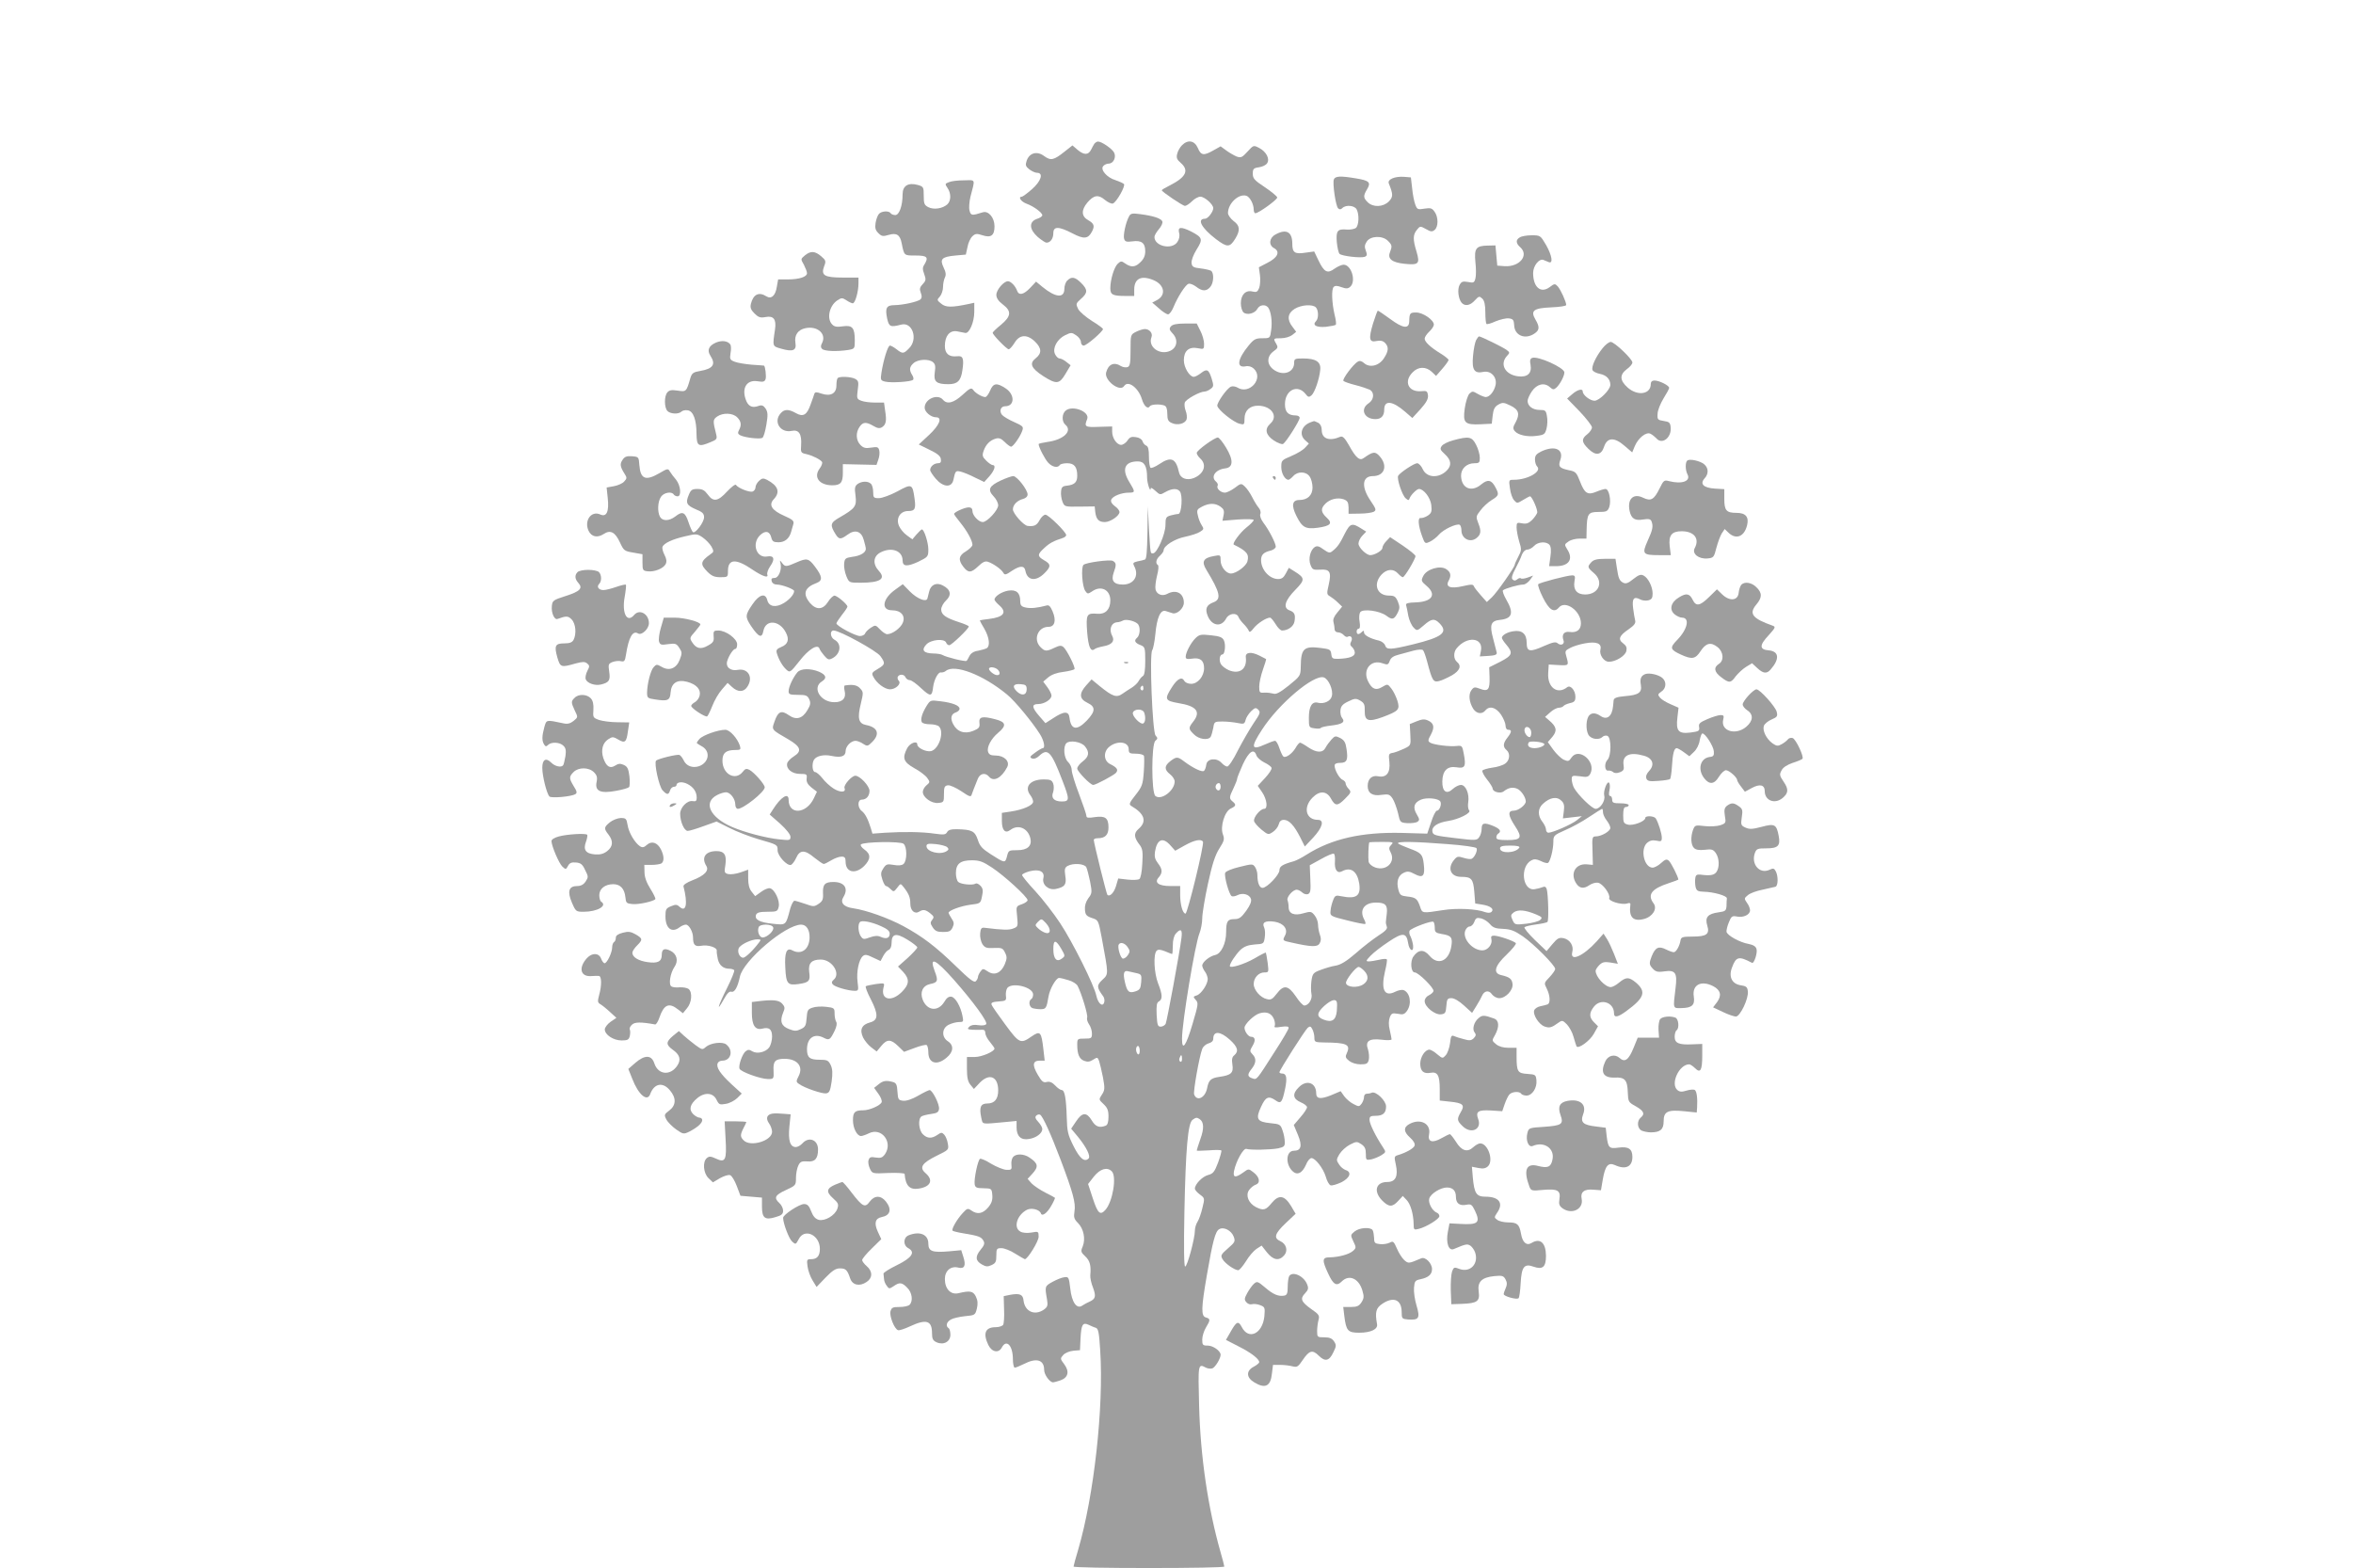 <?xml version="1.0" standalone="no"?>
<!DOCTYPE svg PUBLIC "-//W3C//DTD SVG 20010904//EN"
 "http://www.w3.org/TR/2001/REC-SVG-20010904/DTD/svg10.dtd">
<svg version="1.0" xmlns="http://www.w3.org/2000/svg"
 width="1280pt" height="853pt" viewBox="0 0 1280 853"
 preserveAspectRatio="xMidYMid meet">
<g transform="translate(0,853) scale(0.1,-0.1)"
fill="#9e9e9e" stroke="none">
<path d="M5953 7748 c-4 -7 -13 -22 -18 -33 -15 -29 -38 -29 -72 -1 l-29 25
-43 -34 c-59 -47 -75 -50 -111 -24 -38 29 -80 18 -95 -25 -8 -24 -6 -31 14
-47 13 -10 32 -19 42 -19 37 0 23 -45 -27 -89 -26 -23 -51 -41 -55 -41 -23 0
-5 -27 25 -38 39 -14 86 -49 86 -63 0 -6 -13 -15 -30 -20 -44 -16 -41 -57 5
-98 20 -17 41 -31 48 -31 21 0 37 22 37 52 0 38 30 37 105 -2 61 -32 84 -30
105 10 16 30 12 44 -20 62 -38 21 -39 55 -5 96 35 41 60 45 95 15 17 -14 37
-23 44 -20 21 8 70 97 60 106 -5 5 -26 14 -46 21 -47 14 -83 57 -67 76 6 8 20
14 30 14 26 0 43 35 29 61 -12 21 -67 59 -87 59 -6 0 -15 -6 -20 -12z"/>
<path d="M6430 7740 c-11 -11 -23 -32 -26 -46 -6 -22 -2 -32 19 -50 47 -41 29
-78 -60 -123 -24 -12 -43 -23 -43 -26 0 -8 114 -85 126 -85 7 0 24 11 38 25
14 14 34 25 46 25 23 0 70 -42 70 -62 0 -20 -29 -58 -45 -58 -46 0 -19 -51 60
-111 61 -46 75 -46 105 3 28 46 25 71 -10 96 -16 13 -30 32 -30 43 0 52 58
107 100 94 19 -6 40 -45 40 -75 0 -11 4 -20 9 -20 18 0 121 75 119 86 -2 7
-32 32 -68 56 -56 37 -65 47 -65 73 0 26 4 31 34 35 19 3 39 13 44 22 16 24
-5 63 -43 83 -31 16 -31 16 -64 -20 -29 -32 -36 -35 -60 -26 -14 6 -40 21 -56
33 l-30 22 -39 -22 c-53 -30 -68 -28 -85 13 -18 41 -54 47 -86 15z"/>
<path d="M7256 7554 c-8 -21 10 -144 23 -157 8 -8 15 -7 23 1 19 19 66 15 78
-7 15 -29 12 -87 -4 -101 -8 -6 -30 -10 -48 -9 -52 5 -61 -6 -56 -68 3 -29 9
-58 15 -64 12 -12 115 -24 137 -16 13 5 14 12 6 33 -8 20 -7 32 5 50 20 31 85
34 115 4 23 -23 24 -29 11 -63 -14 -35 12 -55 79 -62 78 -8 85 0 66 65 -21 69
-20 93 2 120 17 21 18 21 49 4 26 -15 33 -16 47 -5 21 17 21 70 0 99 -14 20
-22 22 -55 17 -36 -6 -40 -5 -50 22 -6 15 -14 55 -17 88 l-7 60 -36 3 c-51 4
-93 -14 -84 -36 24 -60 24 -73 0 -98 -31 -31 -86 -33 -115 -4 -24 24 -25 34
-3 71 22 37 12 47 -63 59 -83 14 -111 12 -118 -6z"/>
<path d="M5162 7539 c-22 -8 -22 -10 -8 -31 21 -30 20 -71 -1 -90 -26 -23 -74
-30 -103 -15 -22 11 -25 20 -25 62 0 47 -1 50 -33 59 -51 14 -82 -4 -82 -51 0
-62 -18 -113 -40 -113 -10 0 -22 5 -25 10 -9 15 -51 12 -64 -4 -7 -8 -15 -30
-18 -49 -4 -27 -1 -39 15 -55 18 -18 25 -19 56 -10 43 13 62 1 71 -45 14 -69
12 -67 76 -67 63 0 72 -9 47 -50 -10 -15 -10 -26 0 -52 10 -28 9 -35 -8 -53
-17 -18 -19 -27 -11 -48 7 -18 6 -28 -2 -36 -17 -13 -93 -30 -140 -31 -45 0
-53 -15 -41 -73 10 -45 18 -48 76 -33 61 17 94 -79 43 -129 -29 -30 -35 -31
-68 -5 -14 11 -30 20 -36 20 -11 0 -35 -77 -46 -147 -6 -39 -5 -43 20 -49 31
-8 142 -1 152 10 4 4 2 16 -5 26 -17 28 -15 44 7 64 24 22 83 25 106 6 13 -11
15 -23 10 -56 -7 -50 8 -64 74 -64 49 0 68 18 76 74 10 65 4 82 -28 78 -45 -5
-67 14 -67 56 0 54 25 85 64 80 17 -3 38 -7 46 -9 22 -6 50 58 50 115 l0 49
-32 -7 c-91 -19 -123 -19 -148 2 -24 19 -24 21 -7 39 9 11 17 34 17 52 0 18 5
41 10 51 7 14 6 29 -7 55 -22 46 -10 58 65 65 l56 5 9 41 c4 23 16 49 27 59
16 15 24 15 55 5 46 -15 65 -1 65 49 0 47 -33 86 -64 76 -60 -19 -65 -18 -72
10 -4 15 -1 48 5 74 26 101 30 91 -35 90 -33 0 -69 -4 -82 -10z"/>
<path d="M6142 7353 c-18 -32 -33 -103 -27 -122 5 -16 13 -18 45 -14 50 7 70
-9 70 -54 0 -23 -8 -42 -25 -58 -28 -29 -51 -31 -83 -9 -21 15 -25 15 -42 -1
-19 -18 -40 -86 -40 -133 0 -35 13 -42 81 -42 l49 0 0 34 c0 61 38 80 105 52
60 -25 70 -82 18 -109 l-25 -13 37 -32 c19 -18 42 -32 49 -32 8 0 21 18 30 40
22 54 64 120 81 126 8 3 26 -4 41 -15 33 -26 56 -27 77 -3 20 22 22 77 5 89
-7 4 -33 10 -58 13 -38 4 -46 9 -48 29 -2 13 9 44 27 73 36 57 33 66 -30 99
-55 27 -73 25 -65 -7 5 -17 1 -35 -9 -50 -29 -45 -125 -24 -125 27 0 8 11 27
24 42 14 16 22 35 19 42 -6 17 -50 31 -120 40 -44 6 -53 4 -61 -12z"/>
<path d="M6938 7254 c-34 -18 -38 -58 -7 -74 34 -19 20 -51 -35 -79 l-48 -25
6 -43 c3 -23 1 -55 -4 -69 -9 -22 -15 -25 -36 -20 -37 10 -64 -17 -64 -64 0
-21 7 -43 15 -50 20 -16 62 -5 75 20 12 22 42 26 58 8 16 -21 24 -77 17 -124
-6 -44 -6 -44 -48 -44 -36 0 -46 -5 -74 -39 -61 -74 -69 -123 -18 -114 16 4
33 -1 45 -12 57 -52 -23 -145 -89 -103 -10 6 -26 8 -34 5 -22 -8 -78 -88 -75
-105 4 -22 89 -90 121 -97 25 -7 27 -5 27 27 0 45 29 72 76 71 72 -2 109 -58
64 -98 -32 -29 -25 -61 19 -91 22 -14 45 -23 51 -19 17 11 90 126 90 142 0 7
-9 13 -21 13 -41 0 -59 18 -59 61 0 77 68 111 112 56 13 -18 19 -19 32 -8 18
15 44 92 48 140 4 43 -24 61 -94 61 -44 0 -48 -2 -48 -24 0 -54 -64 -74 -114
-35 -36 28 -35 71 2 98 24 17 25 22 15 40 -18 30 -17 31 26 31 22 0 48 8 61
18 l21 17 -20 27 c-31 39 -27 74 12 98 36 22 97 26 115 8 15 -15 16 -60 1 -75
-22 -22 2 -35 53 -31 26 3 51 8 54 11 4 3 1 28 -6 55 -15 65 -18 138 -5 151 8
8 20 7 42 -1 25 -9 35 -9 47 1 35 29 8 121 -35 121 -11 0 -33 -10 -50 -22 -38
-28 -56 -19 -87 46 l-23 48 -43 -6 c-63 -10 -76 -1 -76 48 0 65 -33 83 -92 50z"/>
<path d="M8268 7239 c-23 -13 -23 -32 2 -54 49 -44 -4 -108 -85 -103 l-40 3
-5 55 -5 55 -42 -1 c-64 -1 -74 -15 -67 -90 4 -34 4 -74 0 -89 -6 -23 -10 -25
-40 -19 -29 5 -36 2 -46 -16 -13 -24 -7 -75 11 -97 18 -20 46 -16 72 13 22 24
25 24 41 9 11 -11 16 -34 16 -74 0 -32 3 -60 6 -63 3 -4 26 3 50 14 25 10 57
18 72 16 23 -3 27 -8 29 -38 2 -56 61 -79 111 -44 27 18 28 36 5 75 -29 49
-11 63 86 67 45 2 81 7 81 13 0 17 -30 83 -46 101 -15 16 -18 16 -44 -4 -49
-36 -90 0 -90 77 0 39 33 80 56 71 8 -3 21 -9 29 -12 25 -10 18 36 -15 94 -30
51 -31 52 -78 52 -26 0 -55 -5 -64 -11z"/>
<path d="M4379 7141 c-24 -20 -24 -20 -6 -51 9 -18 17 -38 17 -46 0 -20 -42
-34 -104 -34 l-53 0 -7 -39 c-7 -49 -30 -70 -57 -53 -41 26 -71 11 -84 -40 -5
-21 -1 -33 19 -53 21 -21 32 -25 59 -20 45 9 61 -11 53 -67 -14 -94 -15 -91
34 -105 63 -18 84 -10 77 32 -7 42 14 72 56 80 66 13 115 -33 88 -83 -7 -13
-7 -22 1 -30 13 -13 81 -15 141 -6 36 6 37 7 37 51 0 70 -13 85 -64 78 -33 -5
-47 -3 -59 10 -31 31 -16 102 28 131 23 15 27 15 50 0 13 -9 29 -16 34 -16 13
0 31 64 31 108 l0 32 -84 0 c-102 0 -121 12 -103 61 11 28 10 33 -16 55 -34
29 -57 30 -88 5z"/>
<path d="M5806 7004 c-9 -8 -16 -29 -16 -45 0 -53 -48 -48 -119 10 l-35 29
-32 -34 c-35 -37 -61 -43 -71 -16 -9 26 -34 52 -50 52 -23 0 -63 -47 -63 -74
0 -17 11 -34 35 -52 49 -37 46 -64 -10 -111 -25 -20 -45 -40 -45 -43 0 -12 77
-90 87 -90 6 0 20 16 32 35 27 46 69 48 112 6 36 -36 37 -63 3 -90 -36 -28
-25 -54 41 -97 72 -46 88 -44 121 12 l28 47 -23 18 c-13 11 -30 19 -37 19 -8
0 -19 11 -25 24 -15 32 12 82 56 103 31 15 36 15 59 -1 14 -9 26 -25 26 -36 0
-11 7 -20 15 -20 16 0 105 77 105 90 0 4 -27 24 -60 44 -33 21 -67 50 -75 65
-13 27 -13 30 15 55 38 33 38 50 1 87 -33 33 -52 36 -75 13z"/>
<path d="M7469 6770 c-25 -84 -21 -104 20 -95 20 4 34 1 45 -10 22 -22 20 -46
-7 -86 -27 -40 -77 -51 -107 -24 -12 11 -24 14 -33 8 -25 -13 -87 -97 -79
-105 5 -5 34 -15 66 -23 32 -8 66 -20 77 -25 27 -15 24 -54 -6 -74 -48 -31
-24 -86 37 -86 32 0 48 18 48 52 0 53 45 48 115 -13 l38 -33 44 48 c32 36 43
56 41 75 -3 23 -7 26 -35 23 -72 -7 -99 53 -48 103 30 31 71 32 103 3 l24 -23
34 39 c19 22 34 43 34 48 0 4 -19 20 -42 34 -57 35 -88 64 -88 82 0 8 11 25
25 38 14 13 25 30 25 38 0 25 -59 66 -96 66 -34 0 -37 -3 -38 -50 -2 -41 -35
-36 -104 15 -34 25 -64 45 -67 45 -2 0 -14 -32 -26 -70z"/>
<path d="M6370 6755 c-11 -13 -9 -20 9 -39 31 -33 25 -76 -12 -94 -57 -27
-124 20 -103 74 8 21 -11 44 -36 44 -10 0 -32 -7 -48 -15 -30 -15 -30 -16 -30
-101 0 -69 -3 -86 -16 -91 -9 -3 -25 -1 -35 5 -39 25 -70 11 -82 -35 -10 -43
76 -108 98 -73 21 33 78 -9 97 -72 11 -37 32 -56 43 -38 7 11 55 13 79 4 11
-4 16 -19 16 -45 0 -32 5 -42 24 -50 31 -15 73 -4 81 20 3 10 1 31 -5 46 -6
15 -8 36 -5 45 6 18 82 60 108 60 7 0 22 6 32 14 17 12 18 18 7 54 -16 52 -26
58 -58 33 -15 -12 -33 -21 -40 -21 -23 0 -54 51 -54 90 0 51 27 75 75 66 34
-7 35 -6 35 24 0 17 -9 49 -20 70 l-20 40 -64 0 c-45 0 -67 -5 -76 -15z"/>
<path d="M8030 6680 c-6 -11 -14 -50 -17 -87 -7 -75 7 -97 57 -86 40 8 74 -28
66 -70 -7 -35 -32 -67 -54 -67 -7 0 -27 8 -43 17 -27 16 -30 16 -46 1 -9 -10
-20 -45 -25 -80 -11 -79 0 -90 87 -86 l60 3 5 45 c4 34 11 48 31 59 23 13 30
12 65 -5 46 -22 53 -46 29 -91 -15 -26 -16 -35 -5 -48 18 -22 69 -33 119 -26
41 5 46 9 54 40 5 19 6 50 2 68 -5 30 -9 33 -40 33 -37 0 -65 21 -65 49 0 10
10 33 23 52 27 40 68 50 98 23 16 -14 21 -15 34 -4 20 17 45 64 45 84 0 26
-145 91 -175 79 -11 -4 -14 -14 -9 -38 8 -46 -17 -69 -69 -62 -69 9 -100 65
-60 110 17 18 17 20 -2 34 -19 14 -139 73 -149 73 -3 0 -10 -9 -16 -20z"/>
<path d="M3894 6666 c-39 -17 -49 -42 -29 -72 30 -46 14 -70 -56 -82 -37 -6
-45 -12 -53 -37 -22 -77 -23 -77 -69 -70 -34 5 -46 3 -57 -10 -17 -20 -17 -80
0 -100 15 -17 61 -20 77 -4 6 6 21 9 34 7 30 -4 48 -51 48 -130 1 -66 11 -71
77 -43 33 13 36 18 30 42 -19 75 -18 80 5 97 32 22 85 20 109 -4 22 -22 25
-42 10 -70 -8 -15 -6 -21 7 -28 26 -13 106 -22 120 -14 7 4 16 36 22 72 9 53
8 68 -4 87 -12 17 -20 21 -38 15 -32 -12 -53 -4 -66 24 -30 68 -2 120 60 110
31 -5 39 -3 44 13 4 15 -2 68 -9 72 0 0 -30 3 -66 5 -36 3 -78 10 -93 16 -26
10 -28 14 -23 47 4 20 3 41 -1 47 -14 20 -47 24 -79 10z"/>
<path d="M8718 6636 c-37 -46 -62 -101 -55 -119 3 -8 21 -17 41 -21 35 -7 56
-29 56 -60 0 -26 -60 -86 -86 -86 -24 0 -64 31 -64 50 0 18 -28 11 -57 -14
l-28 -24 68 -70 c37 -39 67 -78 67 -87 0 -9 -11 -26 -25 -37 -33 -25 -32 -43
5 -79 40 -40 71 -36 86 11 17 51 56 53 111 5 l42 -36 14 34 c19 45 63 80 86
67 10 -5 23 -16 31 -24 31 -38 85 4 78 61 -2 24 -9 29 -38 33 -32 5 -35 8 -33
38 0 19 15 56 32 84 17 27 31 53 31 58 0 13 -54 40 -80 40 -13 0 -20 -7 -20
-19 0 -56 -71 -67 -125 -20 -44 39 -46 70 -5 101 17 12 30 28 30 36 0 19 -98
112 -118 112 -9 0 -29 -15 -44 -34z"/>
<path d="M4557 6473 c-4 -3 -7 -21 -7 -40 0 -44 -32 -61 -82 -44 -26 9 -34 9
-38 -1 -2 -7 -11 -33 -20 -57 -20 -59 -41 -71 -81 -48 -39 22 -62 22 -82 -1
-42 -46 -2 -109 60 -96 39 8 55 -17 51 -78 -3 -39 -1 -42 27 -48 35 -8 77 -29
87 -43 3 -6 -3 -23 -14 -37 -34 -47 0 -90 70 -90 45 0 57 15 57 67 l0 48 92
-2 91 -2 10 29 c6 16 8 38 5 50 -5 19 -11 20 -44 15 -30 -5 -42 -2 -58 14 -25
25 -27 68 -5 99 18 27 36 28 75 5 22 -13 34 -15 47 -7 22 14 26 35 17 90 l-6
44 -49 0 c-27 0 -60 4 -75 10 -24 9 -25 13 -19 59 6 43 4 50 -14 60 -23 12
-85 15 -95 4z"/>
<path d="M5386 6405 c-8 -19 -20 -35 -26 -35 -17 0 -54 21 -66 39 -10 13 -18
10 -58 -27 -48 -44 -84 -53 -106 -27 -29 35 -100 5 -100 -43 0 -23 34 -52 62
-52 36 0 19 -43 -38 -96 l-56 -52 59 -29 c42 -20 59 -34 61 -50 3 -17 -2 -23
-15 -23 -22 0 -43 -18 -43 -37 0 -7 14 -28 31 -48 40 -46 85 -49 95 -7 11 51
12 53 41 46 16 -4 50 -18 77 -32 l50 -24 28 31 c28 32 37 61 18 61 -6 0 -22
11 -35 24 -21 21 -23 28 -14 54 12 34 34 57 66 66 17 5 29 1 48 -18 14 -14 30
-26 35 -26 11 0 47 50 60 84 9 25 7 27 -43 50 -28 12 -58 30 -66 39 -17 21 -7
47 17 47 52 0 54 63 3 97 -48 32 -68 30 -85 -12z"/>
<path d="M5798 6297 c-22 -17 -23 -60 -3 -77 41 -34 -8 -82 -96 -94 -27 -4
-49 -9 -49 -12 0 -16 34 -82 52 -101 22 -24 52 -30 63 -13 3 6 22 10 40 10 39
0 55 -20 55 -68 0 -35 -14 -49 -55 -54 -25 -2 -31 -8 -33 -32 -2 -15 2 -41 8
-56 11 -27 13 -27 93 -26 l82 1 3 -30 c5 -40 19 -55 52 -55 30 0 80 34 80 55
0 7 -11 22 -26 32 -16 12 -23 24 -19 35 8 19 55 38 96 38 35 0 35 4 4 55 -45
72 -28 115 45 115 35 0 50 -26 50 -88 0 -31 19 -87 20 -58 0 5 11 -1 25 -14
25 -23 26 -23 54 -7 35 20 65 22 79 4 17 -20 10 -122 -8 -123 -8 0 -27 -4 -42
-8 -25 -7 -28 -13 -28 -52 0 -49 -46 -154 -67 -154 -16 0 -14 -10 -23 135 l-6
120 -2 -143 c-2 -104 -5 -144 -14 -146 -7 -3 -25 -7 -41 -10 -23 -6 -26 -9
-17 -26 28 -52 -2 -100 -62 -100 -49 0 -65 21 -50 64 16 44 15 54 -5 65 -17 8
-146 -9 -159 -22 -14 -14 -7 -119 10 -142 12 -17 14 -17 37 -2 48 34 99 9 99
-49 0 -49 -26 -76 -69 -73 -60 5 -64 -2 -57 -100 7 -82 19 -109 41 -92 5 5 26
11 46 15 47 8 64 28 50 55 -20 36 -7 73 26 76 10 0 24 5 31 9 15 9 60 0 79
-16 18 -14 16 -63 -2 -78 -18 -15 -11 -28 21 -40 22 -9 24 -15 24 -84 0 -49
-4 -78 -12 -83 -7 -4 -18 -17 -24 -28 -6 -11 -22 -26 -36 -35 -14 -8 -37 -24
-52 -34 -32 -23 -54 -15 -123 41 l-45 37 -29 -32 c-40 -45 -38 -74 6 -95 46
-22 45 -46 -3 -97 -54 -56 -86 -51 -94 15 -4 38 -30 37 -89 -2 l-42 -27 -33
38 c-42 48 -43 66 -6 66 33 0 72 25 72 46 0 8 -10 29 -22 45 l-23 31 27 23
c18 15 47 26 83 30 30 4 57 11 60 15 6 10 -42 105 -60 120 -12 10 -22 9 -49
-4 -44 -21 -52 -20 -76 4 -41 41 -14 110 43 110 35 0 44 34 23 84 -12 28 -20
36 -33 32 -49 -13 -86 -17 -113 -11 -24 5 -30 12 -30 34 0 46 -21 65 -65 58
-36 -6 -75 -31 -75 -49 0 -4 11 -18 25 -30 45 -39 26 -65 -54 -75 -28 -3 -51
-7 -51 -8 0 -2 11 -23 25 -46 27 -47 32 -93 13 -105 -7 -4 -28 -10 -47 -14
-23 -3 -39 -13 -47 -28 -6 -12 -13 -25 -16 -27 -6 -6 -112 20 -131 32 -6 4
-29 8 -49 8 -54 1 -68 18 -39 49 25 27 99 34 108 10 3 -8 10 -14 17 -14 12 0
106 90 106 102 0 4 -24 14 -52 23 -74 24 -98 41 -98 70 0 13 12 35 26 48 32
30 26 60 -17 82 -35 19 -67 4 -75 -35 -3 -14 -7 -30 -9 -36 -6 -21 -55 -2 -95
38 l-39 40 -40 -29 c-71 -50 -80 -113 -18 -113 48 0 74 -30 58 -68 -12 -29
-57 -62 -85 -62 -8 0 -26 12 -39 26 -24 25 -25 25 -50 9 -14 -9 -28 -23 -31
-31 -3 -8 -16 -14 -28 -14 -25 0 -128 55 -128 69 0 4 14 25 30 46 17 21 30 41
30 45 0 12 -56 60 -71 60 -7 -1 -23 -15 -34 -33 -28 -45 -64 -47 -99 -7 -41
50 -30 84 37 109 33 13 31 35 -10 89 -34 45 -44 47 -99 23 -57 -25 -63 -26
-80 -3 -12 16 -13 16 -8 -3 8 -35 -11 -80 -33 -79 -15 0 -19 -5 -15 -18 3 -11
14 -18 28 -18 27 0 94 -25 94 -35 0 -18 -24 -46 -55 -65 -44 -27 -82 -21 -91
15 -10 41 -44 32 -81 -23 -40 -58 -40 -68 -7 -118 42 -62 59 -68 67 -25 13 63
88 57 122 -10 20 -38 12 -64 -26 -79 -24 -10 -28 -17 -23 -34 11 -36 31 -70
52 -89 19 -17 21 -16 71 47 50 65 100 95 109 67 2 -7 14 -24 26 -38 19 -22 25
-24 44 -14 46 24 52 80 11 101 -23 13 -26 50 -4 50 33 0 233 -110 254 -139 28
-39 27 -46 -14 -70 -32 -19 -35 -23 -24 -43 18 -35 61 -67 90 -68 32 0 64 31
48 47 -6 6 -8 16 -5 22 10 16 36 13 42 -4 4 -8 14 -15 23 -15 9 0 37 -20 63
-45 50 -46 58 -45 64 7 5 41 28 84 43 80 7 -1 19 2 26 8 47 39 202 -20 333
-128 43 -35 138 -150 180 -217 22 -36 29 -75 14 -75 -4 0 -23 -11 -42 -25 -28
-20 -30 -25 -16 -31 11 -4 26 1 40 15 46 43 65 23 126 -137 39 -101 39 -112
-4 -112 -42 0 -60 19 -47 51 4 13 5 34 0 47 -7 18 -16 22 -51 22 -74 0 -108
-40 -73 -86 8 -10 15 -26 15 -35 0 -20 -55 -44 -123 -54 l-47 -7 0 -43 c0 -52
18 -71 46 -50 42 32 95 11 109 -45 10 -42 -16 -65 -71 -65 -46 0 -48 -1 -56
-33 -10 -39 -12 -38 -90 12 -45 29 -58 43 -69 78 -16 47 -32 55 -111 57 -34 1
-50 -4 -56 -16 -8 -14 -18 -15 -68 -8 -68 10 -168 11 -269 5 l-69 -5 -9 30
c-16 51 -31 79 -49 93 -24 18 -24 62 0 62 25 0 42 20 42 48 0 26 -52 82 -77
82 -20 0 -65 -51 -59 -67 10 -24 -22 -26 -59 -3 -19 12 -47 37 -61 56 -15 19
-33 34 -40 34 -15 0 -19 46 -6 67 13 21 54 30 95 21 51 -11 77 -3 77 26 0 26
29 56 54 56 9 0 28 -7 41 -16 23 -15 26 -14 50 10 43 43 30 80 -34 92 -41 8
-48 37 -28 117 14 59 14 63 -4 82 -16 18 -39 23 -83 16 -4 0 -5 -12 -2 -26 11
-42 -9 -65 -55 -65 -76 0 -123 79 -68 113 29 18 23 36 -16 53 -47 19 -98 18
-117 -3 -23 -27 -48 -79 -48 -103 0 -17 6 -20 50 -20 44 0 52 -3 62 -24 9 -20
7 -31 -9 -58 -28 -48 -62 -57 -103 -28 -40 28 -58 20 -77 -36 -16 -45 -18 -42
77 -97 66 -39 74 -63 28 -92 -18 -11 -34 -28 -36 -38 -6 -31 27 -57 70 -57 36
0 39 -2 36 -25 -2 -18 5 -32 26 -49 l30 -23 -17 -36 c-41 -86 -137 -91 -137
-8 0 42 -42 16 -85 -52 l-18 -28 57 -50 c34 -31 56 -59 56 -71 0 -20 -4 -20
-62 -14 -70 7 -188 38 -255 67 -121 52 -160 134 -82 174 15 8 37 15 48 15 24
0 51 -36 51 -67 0 -13 6 -23 14 -23 30 0 146 92 146 117 0 16 -56 80 -83 95
-16 8 -23 7 -36 -10 -40 -52 -111 -14 -111 60 0 42 19 58 70 58 28 0 31 2 25
23 -13 40 -55 87 -79 87 -40 0 -122 -29 -141 -50 -10 -11 -16 -21 -14 -23 2
-2 16 -11 32 -20 43 -28 32 -86 -20 -105 -36 -12 -70 1 -84 32 -7 14 -17 27
-23 29 -13 5 -118 -21 -127 -31 -12 -13 16 -140 35 -161 24 -26 33 -26 41 -1
3 11 13 20 21 20 8 0 14 4 14 9 0 17 32 21 60 6 33 -17 50 -43 50 -75 0 -17
-5 -21 -22 -18 -30 5 -68 -35 -68 -69 0 -43 22 -93 41 -93 10 0 49 12 87 26
l70 25 70 -35 c39 -20 110 -47 157 -61 105 -30 105 -30 105 -61 0 -30 52 -86
73 -79 7 3 20 20 28 38 20 45 47 45 98 2 24 -19 47 -35 52 -35 5 0 23 9 41 20
18 11 43 20 56 20 17 0 22 -6 22 -28 0 -58 53 -70 101 -23 36 37 37 64 2 89
-16 11 -24 24 -20 28 14 15 215 18 232 4 20 -16 20 -93 0 -110 -9 -8 -28 -10
-54 -5 -35 6 -41 4 -56 -19 -14 -21 -15 -31 -5 -61 6 -19 15 -35 20 -35 5 0
16 -8 25 -17 16 -16 18 -15 36 8 18 24 18 24 34 4 29 -37 37 -57 37 -91 0 -38
24 -59 49 -43 21 13 34 11 60 -10 20 -16 21 -21 10 -35 -11 -13 -11 -20 3 -41
13 -20 25 -25 56 -25 33 0 42 4 52 25 9 19 8 29 -6 49 -9 14 -16 28 -16 30 0
13 66 37 117 44 57 7 57 7 65 46 7 31 5 43 -8 57 -9 10 -22 16 -27 12 -16 -10
-79 -4 -94 9 -7 6 -13 27 -13 48 0 51 24 70 87 70 42 0 60 -7 110 -40 68 -45
193 -160 193 -177 0 -6 -14 -16 -31 -22 -32 -11 -32 -11 -26 -66 5 -54 5 -56
-21 -66 -23 -9 -52 -9 -157 4 -16 2 -21 -5 -23 -31 -2 -19 4 -44 12 -58 14
-20 23 -23 63 -21 42 2 49 -1 60 -25 12 -23 11 -33 -1 -63 -20 -48 -56 -64
-92 -40 -26 17 -28 17 -41 -1 -7 -10 -13 -23 -13 -29 0 -6 -5 -16 -12 -23 -9
-9 -34 10 -107 81 -112 109 -184 163 -287 219 -82 44 -202 87 -273 97 -52 7
-72 31 -53 61 29 47 6 82 -54 82 -47 0 -59 -13 -57 -62 2 -33 -3 -43 -24 -57
-24 -16 -28 -16 -73 0 -26 9 -53 17 -58 17 -6 0 -16 -19 -23 -42 -25 -94 -21
-91 -97 -83 -70 7 -99 23 -89 49 5 12 21 16 61 16 52 0 56 2 62 27 8 32 -22
96 -48 101 -9 2 -31 -7 -48 -20 l-32 -23 -19 24 c-13 16 -19 39 -19 72 l0 48
-42 -15 c-24 -8 -53 -12 -66 -9 -21 5 -23 9 -16 50 8 54 -6 75 -48 75 -60 0
-84 -34 -56 -80 17 -26 -10 -54 -76 -79 -31 -12 -50 -25 -48 -33 24 -92 15
-143 -20 -112 -15 14 -22 15 -48 4 -27 -11 -30 -17 -30 -55 0 -65 34 -92 76
-60 10 8 26 15 35 15 17 0 39 -39 39 -70 0 -40 11 -51 44 -45 37 7 88 -9 85
-27 -1 -7 2 -28 6 -46 8 -34 30 -52 64 -52 11 0 22 -4 25 -8 3 -5 -15 -49 -39
-97 -49 -97 -61 -139 -18 -62 18 33 31 46 42 42 17 -5 34 25 46 82 18 87 248
283 333 283 29 0 47 -28 46 -72 -2 -63 -45 -94 -94 -68 -31 17 -43 -11 -38
-95 4 -87 13 -97 73 -88 56 8 64 17 57 65 -6 48 12 68 63 68 62 0 110 -77 70
-110 -11 -9 -12 -16 -5 -25 11 -14 85 -35 120 -35 20 0 21 3 15 49 -7 53 7
122 29 140 11 10 23 8 55 -8 l41 -19 15 28 c8 15 21 30 30 33 9 4 15 19 15 35
0 53 23 59 85 21 30 -18 55 -38 55 -43 0 -5 -24 -31 -52 -57 l-53 -47 28 -29
c36 -39 34 -68 -7 -109 -57 -57 -116 -43 -100 23 7 26 7 26 -40 20 -26 -4 -51
-9 -56 -12 -4 -3 8 -35 27 -71 42 -82 41 -114 -4 -126 -45 -12 -58 -39 -38
-82 9 -18 29 -42 45 -54 l29 -22 25 30 c31 38 52 38 92 -1 l32 -31 57 21 c31
12 61 19 66 16 5 -4 9 -21 9 -39 0 -60 46 -75 99 -30 38 31 41 67 8 89 -36 23
-34 71 3 90 16 8 41 15 56 15 25 0 26 2 20 32 -10 53 -39 103 -61 106 -14 2
-26 -7 -38 -28 -33 -54 -92 -50 -117 10 -17 42 -1 78 40 87 41 8 45 17 25 69
-32 84 3 68 104 -46 104 -118 184 -227 176 -241 -5 -7 -21 -9 -42 -6 -24 4
-40 1 -50 -8 -13 -13 -10 -15 19 -17 18 0 41 -1 51 0 11 1 17 -5 17 -17 0 -11
11 -33 25 -49 14 -17 25 -33 25 -36 0 -16 -69 -46 -107 -46 l-43 0 0 -64 c0
-48 5 -70 19 -87 l19 -23 30 32 c53 56 102 37 102 -40 0 -47 -20 -71 -59 -71
-37 0 -45 -21 -33 -77 9 -39 -3 -36 130 -24 l62 6 0 -35 c0 -48 24 -71 68 -63
39 6 72 31 72 54 0 9 -10 26 -22 39 -16 17 -19 26 -11 34 6 6 16 8 21 5 15 -9
57 -101 112 -246 66 -175 83 -235 75 -280 -5 -32 -2 -42 19 -63 31 -31 42 -87
26 -127 -12 -28 -10 -32 14 -55 25 -23 32 -50 27 -103 -1 -13 5 -43 15 -67 17
-47 14 -61 -19 -76 -12 -5 -30 -15 -39 -21 -30 -22 -58 17 -66 93 -7 60 -9 64
-31 61 -14 -1 -43 -13 -65 -25 -43 -24 -43 -24 -30 -98 5 -31 2 -39 -17 -53
-50 -35 -104 -11 -111 49 -3 33 -20 41 -74 31 l-34 -7 2 -72 c2 -40 -1 -78 -5
-84 -5 -7 -23 -13 -41 -13 -56 0 -70 -33 -40 -96 19 -40 57 -47 74 -14 25 47
60 10 60 -64 0 -25 5 -46 10 -46 6 0 28 9 50 20 68 35 110 23 110 -32 0 -26
30 -68 49 -68 4 0 22 5 40 11 42 15 50 48 20 88 -22 29 -22 31 -5 50 10 11 34
21 55 23 l36 3 3 65 c4 75 12 88 44 73 13 -6 30 -14 39 -16 14 -5 18 -27 24
-124 20 -308 -34 -790 -120 -1084 -14 -46 -25 -87 -25 -91 0 -5 185 -8 410 -8
226 0 410 3 410 8 0 4 -9 39 -20 77 -68 238 -110 519 -117 798 -6 228 -6 230
37 207 10 -5 26 -7 35 -4 16 6 45 54 45 74 0 21 -41 50 -70 50 -27 0 -30 3
-30 33 0 17 9 47 20 65 25 41 25 48 0 55 -27 7 -26 50 5 229 32 186 46 239 67
251 24 15 66 -6 79 -40 10 -26 7 -31 -31 -64 -38 -33 -41 -39 -30 -58 12 -23
66 -61 86 -61 6 0 25 22 42 49 16 27 42 57 57 67 l28 18 29 -37 c34 -42 65
-48 93 -17 23 25 13 63 -20 78 -38 17 -31 41 29 98 l54 51 -24 41 c-36 60 -67
65 -106 18 -32 -40 -46 -43 -87 -22 -39 21 -56 62 -37 91 9 13 25 26 36 30 28
9 23 42 -12 68 -26 20 -26 20 -56 -2 -42 -30 -56 -27 -49 9 11 54 51 125 67
120 23 -7 131 -5 173 3 32 7 37 12 36 35 0 15 -5 43 -12 62 -11 33 -15 35 -66
40 -73 7 -82 23 -51 89 25 55 41 61 79 35 29 -21 36 -12 52 64 12 59 7 82 -16
82 -8 0 -15 3 -15 7 0 11 139 229 154 242 12 10 17 8 25 -8 6 -11 11 -31 11
-45 0 -25 3 -26 53 -27 123 -1 145 -11 124 -57 -10 -21 -8 -27 12 -43 14 -11
39 -19 62 -19 33 0 40 4 45 25 3 13 1 38 -4 55 -17 46 5 62 74 54 30 -4 54 -3
54 2 0 5 -5 28 -10 51 -7 27 -6 51 0 68 9 23 14 25 44 20 28 -6 36 -3 50 16
27 39 17 99 -19 113 -9 3 -29 -1 -45 -9 -59 -30 -79 11 -56 110 8 33 13 62 10
66 -2 4 -21 3 -41 -2 -21 -5 -47 -9 -57 -9 -17 0 -16 4 10 31 16 17 60 51 98
76 77 52 97 50 106 -7 6 -42 31 -54 27 -13 -2 15 -8 37 -14 49 -7 11 -8 25 -5
31 10 15 122 57 130 48 4 -4 7 -19 7 -33 0 -23 5 -27 38 -33 52 -8 60 -19 52
-67 -13 -81 -73 -106 -119 -51 -30 36 -60 34 -87 -4 -19 -26 -14 -87 7 -87 20
0 107 -86 102 -102 -2 -7 -14 -17 -26 -23 -13 -6 -22 -19 -22 -31 0 -31 56
-76 89 -72 23 3 26 8 29 46 3 37 6 42 28 42 15 0 42 -16 68 -40 l44 -40 23 37
c13 21 27 46 31 56 12 28 38 32 54 8 9 -12 26 -21 40 -21 35 0 76 44 72 77 -3
28 -17 38 -60 48 -48 10 -38 50 28 112 30 29 53 57 50 62 -7 11 -93 41 -119
41 -14 0 -18 -5 -14 -19 7 -28 -20 -61 -49 -61 -54 0 -110 64 -93 108 5 12 15
22 24 22 8 0 20 11 25 25 8 22 14 24 37 19 16 -4 37 -18 48 -31 16 -19 31 -25
72 -26 41 -2 62 -10 106 -40 62 -43 177 -159 177 -178 0 -7 -14 -27 -31 -45
-30 -31 -30 -32 -15 -62 19 -37 21 -81 4 -86 -7 -3 -25 -7 -39 -10 -15 -3 -30
-13 -33 -22 -9 -23 25 -77 56 -88 27 -10 39 -6 75 20 21 15 24 14 47 -9 13
-14 30 -44 36 -68 7 -24 14 -47 16 -51 10 -16 73 30 94 68 l23 41 -22 22 c-27
27 -27 51 0 85 37 47 109 23 109 -36 0 -26 21 -22 66 11 100 73 111 106 53
156 -38 31 -53 31 -91 0 -16 -14 -37 -25 -46 -25 -31 1 -82 56 -82 89 0 6 9
20 20 31 16 16 28 19 60 14 l41 -7 -21 54 c-12 30 -29 67 -39 82 l-18 28 -38
-43 c-73 -80 -146 -112 -132 -57 9 33 -12 67 -46 75 -26 5 -34 1 -62 -32 l-32
-38 -64 61 c-35 34 -60 65 -56 69 4 4 32 11 63 15 31 4 59 10 62 14 8 8 4 151
-4 178 -4 13 -11 16 -22 11 -10 -4 -29 -9 -43 -11 -67 -12 -83 123 -18 157 15
8 27 7 51 -4 17 -9 34 -13 39 -10 12 7 29 73 29 114 0 34 3 37 64 64 36 15 94
47 131 72 36 24 68 44 70 44 3 0 5 -8 5 -19 0 -10 9 -30 20 -44 11 -14 20 -32
20 -41 0 -18 -49 -46 -79 -46 -19 0 -21 -5 -18 -77 l2 -78 -34 3 c-62 5 -92
-53 -55 -106 18 -26 41 -28 72 -6 12 8 32 14 44 12 26 -3 69 -63 62 -83 -7
-17 67 -39 97 -30 14 5 20 2 18 -7 -9 -68 15 -93 75 -77 47 13 73 56 51 85
-35 47 -11 79 84 110 28 9 51 18 51 19 0 14 -40 93 -52 103 -12 10 -20 7 -42
-13 -15 -14 -36 -25 -46 -25 -46 0 -69 100 -30 135 14 12 28 16 50 12 26 -6
30 -4 30 16 0 23 -19 83 -33 105 -10 14 -57 16 -57 2 0 -18 -66 -43 -94 -36
-23 6 -26 11 -26 51 0 33 4 45 15 45 8 0 15 5 15 10 0 6 -20 10 -45 10 -38 0
-45 3 -45 20 0 11 -5 20 -11 20 -7 0 -8 11 -4 30 4 16 3 35 -1 41 -10 16 -34
-45 -27 -70 7 -27 -22 -71 -47 -71 -19 0 -94 73 -117 113 -7 12 -12 33 -13 46
0 22 2 23 45 18 38 -6 46 -4 56 14 34 65 -63 147 -103 87 -13 -20 -18 -21 -41
-11 -15 7 -40 31 -57 54 l-30 42 25 29 c27 33 23 55 -19 90 l-21 18 28 25 c15
14 37 25 47 25 10 0 21 4 25 9 3 5 19 12 35 16 25 5 30 12 30 35 0 34 -27 65
-44 52 -54 -43 -109 -2 -104 77 l3 46 53 -3 c56 -3 57 -3 43 46 -9 30 -7 33
20 47 16 9 52 20 80 25 63 12 94 0 85 -34 -7 -28 19 -66 46 -66 37 0 88 31 95
58 4 19 0 29 -17 42 -30 22 -22 42 30 77 30 21 39 33 35 48 -3 11 -8 41 -11
66 -7 52 4 66 37 49 11 -7 32 -9 45 -6 19 5 24 13 24 37 0 37 -24 85 -49 98
-15 8 -27 4 -56 -19 -28 -23 -41 -27 -55 -20 -21 11 -26 23 -35 84 l-7 46 -58
0 c-42 0 -61 -5 -73 -18 -23 -25 -22 -29 13 -59 56 -47 28 -117 -47 -117 -45
0 -66 26 -58 72 5 27 3 32 -13 32 -26 0 -175 -39 -184 -48 -4 -4 7 -36 25 -72
34 -68 61 -86 87 -55 35 42 120 -18 120 -86 0 -35 -23 -52 -60 -47 -32 5 -46
-14 -35 -45 8 -20 -12 -32 -31 -17 -11 10 -26 7 -74 -14 -78 -35 -95 -32 -95
17 0 49 -26 71 -73 63 -34 -5 -62 -22 -62 -36 0 -5 11 -22 25 -38 37 -44 32
-58 -34 -92 l-60 -30 2 -54 c2 -68 -8 -80 -52 -63 -29 11 -34 10 -47 -8 -17
-23 -12 -66 11 -102 18 -26 47 -30 65 -8 22 27 57 18 85 -22 14 -21 25 -48 25
-60 0 -14 6 -23 15 -23 20 0 19 -12 -5 -43 -24 -30 -25 -50 -5 -67 22 -18 18
-57 -7 -74 -12 -9 -44 -19 -70 -22 -27 -4 -51 -11 -54 -16 -3 -5 8 -27 25 -48
17 -21 31 -44 31 -50 0 -18 43 -29 60 -15 25 20 49 25 74 14 22 -10 46 -47 46
-69 0 -19 -40 -50 -65 -50 -34 0 -32 -25 6 -83 42 -64 35 -77 -41 -77 -46 0
-60 3 -60 14 0 8 4 18 10 21 19 12 10 26 -25 41 -51 21 -65 18 -65 -14 0 -16
-6 -37 -14 -47 -12 -17 -19 -18 -132 -4 -110 13 -119 16 -122 36 -4 27 28 48
86 57 58 9 128 44 114 58 -6 6 -8 26 -5 44 7 45 -13 94 -40 94 -11 0 -31 -10
-44 -22 -34 -32 -58 -14 -57 41 1 58 27 85 77 77 46 -8 53 4 40 72 -8 44 -10
47 -37 44 -38 -5 -127 6 -146 18 -13 8 -13 14 4 44 21 40 17 62 -17 77 -18 8
-32 7 -61 -5 l-37 -15 3 -58 c3 -57 3 -58 -32 -75 -19 -9 -47 -20 -61 -23 -25
-4 -26 -7 -21 -50 6 -59 -16 -87 -61 -78 -34 7 -57 -14 -57 -53 0 -39 27 -56
75 -48 39 5 45 3 61 -21 9 -14 22 -50 29 -78 11 -51 12 -52 51 -55 21 -1 46 2
54 7 13 9 13 14 -3 41 -23 38 -15 64 23 80 31 13 95 7 105 -10 9 -14 -4 -50
-18 -50 -7 0 -21 -28 -32 -63 l-21 -62 -139 4 c-218 5 -381 -32 -517 -118 -25
-16 -56 -32 -69 -36 -62 -17 -79 -28 -79 -49 0 -25 -68 -96 -92 -96 -17 0 -28
28 -28 71 0 14 -6 33 -13 43 -12 17 -16 17 -84 0 -42 -10 -74 -23 -78 -32 -7
-18 21 -118 35 -127 5 -3 19 -1 31 5 28 15 66 5 74 -20 4 -14 -4 -34 -26 -65
-27 -37 -38 -45 -65 -45 -36 0 -44 -12 -44 -71 0 -61 -27 -117 -59 -124 -32
-7 -71 -39 -71 -58 0 -7 7 -22 15 -33 8 -10 14 -28 15 -39 0 -29 -35 -82 -60
-90 -20 -6 -20 -8 -5 -25 15 -16 13 -26 -18 -131 -35 -119 -57 -150 -57 -80 0
89 71 516 95 574 8 20 15 57 15 81 0 25 14 110 31 188 23 106 39 156 62 192
27 42 29 52 19 78 -15 42 10 125 44 140 28 13 30 21 9 38 -19 16 -19 23 5 72
11 23 20 46 20 52 0 5 14 40 31 78 33 71 61 89 74 48 4 -11 23 -28 43 -38 19
-9 37 -22 39 -29 3 -7 -13 -31 -35 -55 l-40 -43 24 -35 c26 -38 32 -90 11 -90
-21 0 -59 -46 -55 -66 1 -9 20 -30 40 -47 36 -29 38 -29 62 -13 14 9 28 27 32
41 4 17 13 25 28 25 28 0 56 -30 89 -95 l25 -50 46 49 c50 54 62 96 25 96 -65
0 -82 68 -29 121 38 39 77 37 100 -5 23 -42 36 -42 76 -2 34 34 36 38 20 55
-9 9 -16 23 -16 30 0 6 -7 14 -15 18 -18 6 -45 54 -45 78 0 10 10 15 30 15 37
0 44 16 35 75 -5 36 -12 48 -34 60 -26 13 -30 12 -48 -8 -11 -12 -26 -32 -32
-44 -15 -30 -49 -29 -95 2 -20 14 -40 25 -44 25 -4 0 -16 -13 -25 -30 -19 -31
-52 -54 -65 -46 -5 3 -14 23 -22 45 -7 23 -18 41 -24 41 -6 0 -31 -9 -55 -20
-75 -34 -79 -16 -15 82 90 139 280 300 335 283 26 -8 53 -69 44 -102 -6 -27
-43 -44 -75 -36 -33 9 -50 -20 -50 -83 0 -50 1 -52 30 -56 17 -3 33 -2 35 2 2
4 28 10 56 13 61 7 78 19 60 41 -7 8 -11 27 -9 43 2 21 12 33 42 47 35 17 42
18 65 5 22 -13 26 -22 25 -57 -1 -54 20 -61 97 -33 88 33 95 41 81 88 -7 22
-21 52 -33 67 -20 26 -21 26 -50 9 -34 -21 -56 -12 -77 31 -31 62 15 120 78
98 28 -10 32 -9 40 13 6 17 21 27 50 34 22 6 59 16 81 22 24 6 45 7 50 2 5 -5
15 -34 23 -64 27 -102 33 -112 64 -104 15 3 46 18 70 31 44 26 54 52 27 74
-18 15 -19 51 -2 72 56 70 148 61 133 -13 l-6 -30 48 3 c36 2 46 7 44 18 -2 8
-11 43 -20 78 -20 74 -12 95 39 100 66 7 75 38 33 110 -14 24 -22 47 -18 51
12 10 86 31 110 31 11 0 27 12 37 25 l17 24 -30 -11 c-17 -6 -34 -8 -37 -4 -3
3 -12 1 -20 -6 -10 -8 -17 -8 -25 0 -7 7 -3 24 16 59 14 26 30 60 35 76 7 16
18 27 29 27 10 0 27 9 37 20 21 23 67 26 84 6 8 -9 10 -32 5 -65 l-7 -51 37 0
c72 0 97 39 60 94 -14 23 -14 25 8 40 12 9 39 16 60 16 l38 0 1 48 c2 87 8 97
64 97 44 0 50 3 59 26 12 35 -1 99 -20 99 -8 0 -31 -7 -50 -15 -48 -20 -64 -9
-89 56 -19 49 -24 54 -60 61 -52 11 -60 20 -47 56 20 58 -30 81 -104 46 -26
-13 -34 -22 -34 -43 0 -15 5 -32 12 -39 27 -27 -52 -72 -126 -72 -28 0 -29 0
-22 -47 3 -25 13 -55 23 -65 15 -17 17 -17 48 2 18 11 35 20 38 20 11 0 44
-76 39 -90 -3 -8 -15 -26 -28 -39 -19 -18 -30 -22 -54 -18 -28 6 -30 4 -30
-22 0 -15 6 -49 14 -76 14 -44 13 -50 -5 -84 -10 -19 -19 -39 -19 -43 0 -13
-98 -153 -125 -178 l-27 -25 -32 36 c-18 20 -35 42 -38 49 -4 12 -14 12 -62 1
-66 -15 -94 -4 -76 29 16 29 12 48 -13 64 -33 22 -107 0 -125 -38 -12 -24 -11
-28 17 -52 58 -48 32 -88 -58 -91 -41 -1 -55 -5 -52 -15 2 -7 8 -33 12 -58 5
-25 18 -53 29 -64 18 -19 19 -19 55 12 42 37 58 39 85 12 50 -50 17 -76 -142
-115 -124 -30 -145 -31 -153 -6 -3 10 -18 22 -33 26 -49 11 -82 30 -82 44 0
12 -3 12 -12 3 -16 -16 -28 -15 -28 3 0 8 5 15 11 15 7 0 9 13 5 38 -4 20 -2
43 3 51 13 21 105 9 142 -18 33 -25 43 -22 63 17 11 23 11 32 0 60 -12 27 -19
32 -48 32 -66 0 -88 63 -41 114 29 31 65 34 90 6 10 -11 22 -20 26 -20 10 0
69 99 69 115 0 6 -31 31 -69 57 l-69 46 -21 -22 c-12 -12 -21 -29 -21 -37 0
-14 -42 -39 -66 -39 -21 0 -64 41 -64 63 0 11 9 31 21 43 l21 22 -24 15 c-53
34 -63 31 -92 -25 -28 -57 -41 -75 -68 -96 -14 -12 -21 -10 -48 9 -24 18 -35
21 -48 13 -24 -16 -36 -64 -23 -97 10 -26 15 -28 52 -26 53 4 63 -12 47 -82
-11 -48 -11 -53 7 -63 10 -6 30 -21 43 -34 l23 -22 -26 -32 c-18 -21 -25 -38
-21 -52 3 -12 6 -29 6 -38 0 -11 8 -18 19 -18 10 0 24 -7 31 -15 7 -8 16 -12
21 -9 17 10 30 -6 19 -26 -7 -13 -6 -21 5 -30 8 -7 15 -21 15 -31 0 -20 -30
-31 -89 -33 -32 -1 -36 2 -39 26 -3 24 -8 27 -57 33 -92 12 -108 -3 -109 -101
-1 -50 -2 -52 -65 -103 -49 -39 -70 -50 -85 -44 -12 3 -33 6 -48 5 -26 -2 -28
1 -28 33 0 20 9 61 20 92 11 31 19 57 17 58 -1 0 -18 9 -37 19 -44 22 -76 18
-73 -9 8 -64 -33 -95 -92 -71 -18 8 -38 23 -44 34 -11 21 -6 52 9 52 13 0 19
52 8 76 -8 17 -22 23 -70 28 -54 6 -63 5 -84 -15 -25 -24 -54 -78 -54 -102 0
-12 8 -14 35 -10 44 7 65 -10 65 -52 0 -44 -34 -85 -70 -85 -17 0 -33 7 -38
17 -13 23 -37 11 -66 -34 -43 -67 -40 -75 35 -88 99 -16 123 -47 79 -102 -26
-33 -25 -39 5 -68 26 -27 78 -34 91 -13 4 7 10 28 14 48 5 34 7 35 50 35 25 0
62 -4 82 -8 34 -7 38 -6 44 17 3 13 17 34 30 47 21 20 26 21 39 8 13 -13 10
-22 -26 -74 -22 -33 -60 -99 -85 -147 -24 -49 -50 -88 -58 -88 -7 0 -21 9 -31
20 -27 30 -79 24 -83 -10 -2 -14 -7 -29 -12 -33 -9 -10 -59 14 -106 49 -38 29
-44 29 -78 3 -33 -26 -33 -46 -1 -71 14 -11 25 -28 25 -39 0 -50 -73 -105
-105 -79 -22 18 -22 282 0 300 13 11 14 15 1 29 -17 20 -34 444 -18 464 5 7
13 46 17 87 8 90 28 135 56 126 10 -3 28 -9 38 -12 24 -7 61 27 61 57 0 52
-42 75 -91 48 -27 -14 -56 -3 -63 24 -3 13 1 46 8 75 8 30 10 54 5 58 -15 9
-10 33 11 51 11 10 20 23 20 29 0 25 61 63 117 74 32 7 68 18 81 27 21 13 22
16 9 36 -8 12 -18 37 -21 54 -7 28 -4 33 23 47 39 20 71 20 100 0 18 -13 22
-22 17 -47 l-6 -30 85 7 c50 3 85 2 85 -3 0 -5 -18 -24 -40 -41 -34 -27 -79
-88 -68 -93 70 -34 84 -52 74 -90 -6 -26 -61 -67 -90 -67 -26 0 -56 37 -56 71
0 31 -1 31 -37 24 -57 -10 -68 -30 -41 -74 76 -125 84 -161 38 -178 -37 -14
-46 -35 -30 -74 23 -55 74 -62 100 -14 15 29 57 34 67 9 3 -9 16 -26 28 -38
12 -12 25 -29 28 -37 4 -11 11 -7 27 14 21 26 68 57 89 57 5 0 18 -16 30 -35
11 -19 27 -35 35 -35 33 0 64 23 68 50 6 37 0 50 -28 60 -36 14 -24 54 33 112
53 54 52 64 -4 99 l-32 20 -16 -30 c-12 -23 -22 -31 -43 -31 -47 1 -92 51 -92
103 0 29 14 43 53 52 15 4 27 14 27 21 0 19 -37 91 -67 130 -14 19 -21 38 -17
48 4 9 0 24 -9 34 -8 9 -24 35 -35 57 -11 22 -29 48 -40 58 -20 19 -22 18 -55
-7 -19 -14 -43 -26 -54 -26 -23 0 -48 24 -39 38 3 6 -1 15 -9 22 -31 26 -3 66
50 72 44 5 46 45 4 114 -18 30 -38 54 -44 54 -18 0 -115 -70 -115 -84 0 -7 9
-21 20 -31 37 -34 19 -84 -37 -106 -37 -14 -72 -1 -79 30 -17 78 -43 90 -108
46 -21 -14 -42 -23 -47 -20 -5 4 -9 31 -9 61 0 39 -4 56 -15 60 -8 3 -17 14
-20 24 -3 10 -18 20 -36 22 -24 4 -34 0 -46 -19 -8 -12 -24 -23 -34 -23 -24 0
-49 37 -49 72 l0 28 -72 -2 c-76 -3 -81 0 -64 42 16 40 -78 77 -116 47z m-368
-1412 c20 -24 -1 -38 -28 -19 -12 8 -22 19 -22 25 0 15 36 10 50 -6z m155
-105 c0 -32 -27 -38 -55 -10 -26 26 -17 42 23 38 27 -2 32 -7 32 -28z m635 4
c0 -8 -5 -12 -10 -9 -6 4 -8 11 -5 16 9 14 15 11 15 -7z m4 -130 c9 -24 7 -52
-4 -59 -15 -10 -64 41 -57 59 8 21 53 21 61 0z m2106 -110 c0 -13 -4 -24 -9
-24 -15 0 -33 29 -27 45 8 22 36 6 36 -21z m-2428 -74 c26 -32 22 -56 -12 -82
-16 -12 -30 -29 -30 -39 0 -15 71 -89 87 -89 14 0 113 53 124 66 14 17 5 29
-33 48 -35 18 -37 68 -2 95 44 34 104 26 104 -15 0 -21 5 -24 39 -24 22 0 41
-5 44 -12 2 -7 2 -47 -1 -88 -5 -68 -9 -79 -45 -125 -35 -44 -37 -51 -22 -60
72 -42 85 -84 39 -124 -28 -24 -26 -47 7 -89 14 -19 17 -37 13 -99 -2 -46 -9
-80 -16 -85 -7 -5 -36 -6 -64 -3 l-51 6 -12 -41 c-11 -37 -34 -60 -47 -48 -5
5 -74 283 -74 299 0 5 9 9 21 9 41 0 59 18 59 59 0 51 -17 64 -74 56 -36 -6
-46 -4 -46 6 0 8 -18 61 -40 119 -22 57 -40 116 -40 131 0 14 -9 34 -20 44
-22 20 -28 83 -9 102 18 18 81 8 101 -17z m2498 14 c8 -9 -24 -24 -52 -24 -29
0 -43 13 -32 31 6 10 72 4 84 -7z m-1760 -234 c0 -21 -15 -27 -25 -10 -7 12 2
30 16 30 5 0 9 -9 9 -20z m1855 -77 c13 -12 16 -27 12 -56 l-5 -39 51 6 52 6
-27 -22 c-29 -23 -132 -68 -155 -68 -7 0 -13 8 -13 18 0 9 -9 28 -20 42 -26
33 -25 72 3 97 39 36 77 42 102 16z m-2128 -242 l26 -29 52 29 c52 29 89 37
99 20 8 -13 -84 -391 -95 -391 -15 0 -29 48 -29 101 l0 49 -54 0 c-64 0 -89
19 -62 48 21 25 20 44 -5 76 -16 21 -20 36 -16 63 11 68 43 81 84 34z m1201 3
c-13 -14 -14 -20 -3 -41 28 -53 -24 -103 -84 -82 -19 7 -33 19 -36 32 -3 19
-1 96 4 105 0 1 31 2 68 2 62 0 66 -1 51 -16z m307 4 c83 -6 153 -16 157 -22
7 -10 -8 -47 -25 -57 -5 -4 -25 -2 -44 4 -32 10 -37 9 -54 -12 -37 -45 -17
-91 39 -91 57 0 66 -11 72 -82 l5 -63 38 -6 c45 -7 66 -24 51 -39 -7 -7 -19
-7 -35 -2 -46 18 -154 23 -229 11 -115 -18 -113 -18 -125 19 -15 43 -23 50
-70 55 -35 4 -40 8 -48 37 -12 45 -1 78 29 92 21 10 32 8 60 -7 45 -24 57 -10
49 55 -6 53 -14 61 -80 85 -27 10 -54 22 -59 26 -14 13 92 11 269 -3z m-2722
-17 c9 -9 8 -14 -3 -21 -35 -23 -110 -4 -110 27 0 13 9 15 51 11 27 -3 55 -10
62 -17z m3112 -2 c-20 -31 -105 -34 -105 -4 0 11 13 15 56 15 36 0 53 -4 49
-11z m-1003 -73 c-4 -46 12 -70 38 -56 48 26 83 1 94 -66 10 -67 -15 -86 -95
-70 -33 7 -37 5 -47 -21 -6 -15 -13 -41 -14 -57 -3 -29 -2 -30 91 -53 51 -13
96 -22 98 -19 3 2 0 13 -6 24 -28 52 1 92 64 92 51 0 64 -13 59 -60 -2 -19 -5
-39 -5 -45 -1 -5 2 -17 5 -26 5 -11 -8 -25 -46 -49 -29 -19 -85 -62 -123 -96
-50 -43 -81 -62 -109 -67 -21 -3 -57 -14 -81 -23 -41 -15 -45 -20 -51 -60 -3
-24 -3 -56 0 -70 7 -28 -15 -64 -39 -64 -7 0 -28 22 -46 50 -42 61 -66 64
-104 14 -23 -30 -32 -35 -54 -29 -35 8 -71 50 -71 82 0 34 27 63 58 63 24 0
24 1 18 52 -4 29 -9 54 -10 56 -2 1 -30 -13 -62 -32 -54 -31 -134 -56 -134
-41 0 14 32 62 57 87 21 19 41 27 78 30 49 3 50 4 55 38 3 19 2 43 -3 54 -14
28 6 39 56 32 50 -8 76 -41 57 -76 -14 -27 -14 -27 38 -38 107 -24 140 -25
151 -3 8 13 8 28 1 46 -5 14 -10 39 -10 55 0 15 -8 38 -19 51 -17 21 -21 22
-60 11 -50 -15 -81 -3 -81 33 0 13 -3 30 -6 38 -6 17 29 57 50 57 8 0 21 -7
30 -15 8 -8 22 -12 31 -9 14 6 16 19 13 82 l-3 75 60 33 c33 19 65 32 70 30 6
-1 8 -20 7 -40z m-1353 -33 c5 -10 14 -46 21 -79 11 -58 11 -64 -10 -91 -14
-20 -20 -41 -18 -63 2 -27 9 -34 38 -44 35 -11 35 -12 53 -106 38 -205 38
-198 4 -230 -32 -30 -32 -41 5 -91 6 -9 8 -24 4 -34 -9 -24 -33 -3 -42 38 -11
56 -130 294 -197 395 -35 53 -96 132 -135 174 -40 43 -72 82 -72 88 0 5 18 14
40 20 53 14 84 -1 76 -36 -9 -36 27 -68 67 -60 49 10 60 24 52 72 -5 35 -3 44
12 53 30 17 91 13 102 -6z m2446 -257 c33 -14 37 -18 24 -30 -8 -8 -42 -17
-76 -21 -61 -7 -63 -6 -75 20 -11 24 -10 29 7 42 23 16 62 13 120 -11z m-2665
-48 c28 -31 27 -61 -2 -53 -13 4 -31 15 -41 25 -17 16 -17 18 -2 34 21 20 20
20 45 -6z m-896 -17 c32 -14 46 -26 46 -40 0 -24 -18 -31 -48 -18 -17 8 -33 7
-59 -2 -33 -12 -38 -12 -50 5 -14 19 -18 66 -5 78 10 11 64 1 116 -23z m-588
-6 c7 -17 -32 -54 -57 -55 -18 0 -31 33 -22 56 7 19 72 19 79 -1z m2221 -57
c-10 -82 -79 -453 -86 -468 -5 -8 -17 -15 -27 -15 -16 0 -19 9 -22 64 -2 50 0
67 12 73 21 12 20 37 -4 98 -22 56 -27 159 -8 178 8 8 20 7 46 -3 19 -8 36
-15 38 -15 2 0 4 21 4 47 0 29 6 53 17 65 26 29 36 22 30 -24z m-2298 -25
c-31 -42 -74 -83 -86 -83 -22 0 -36 39 -21 57 17 20 66 42 97 43 21 0 22 -2
10 -17z m1645 -36 c21 -37 21 -38 2 -52 -28 -21 -46 -1 -46 52 0 53 13 53 44
0z m360 11 c13 -19 14 -25 2 -43 -7 -11 -19 -20 -27 -20 -13 0 -32 63 -23 77
9 15 33 8 48 -14z m1286 -128 c27 -27 25 -56 -4 -75 -31 -21 -90 -16 -94 7 -3
16 53 88 69 88 5 0 18 -9 29 -20z m-1237 -14 c26 -6 28 -10 25 -48 -3 -35 -7
-43 -31 -51 -36 -12 -46 -2 -58 52 -11 48 -5 64 19 57 10 -2 30 -7 45 -10z
m-371 -38 c22 -6 44 -20 50 -31 21 -40 57 -158 52 -172 -3 -8 1 -24 10 -37 9
-12 16 -35 16 -50 0 -26 -3 -28 -40 -28 -38 0 -40 -1 -40 -32 0 -53 11 -79 38
-89 18 -7 31 -5 48 6 23 15 25 14 33 -7 4 -13 14 -53 21 -89 11 -60 10 -70 -6
-94 -17 -26 -17 -27 9 -51 21 -20 27 -34 27 -68 0 -31 -5 -46 -16 -50 -34 -13
-55 -5 -75 29 -28 46 -52 45 -85 -5 l-27 -40 35 -42 c48 -58 72 -108 60 -120
-22 -22 -48 -1 -82 67 -31 62 -35 80 -37 155 -3 103 -11 150 -27 150 -7 0 -23
11 -36 25 -16 17 -30 23 -46 19 -18 -5 -27 2 -49 40 -31 53 -27 76 11 76 l27
0 -7 61 c-11 97 -17 103 -64 71 -60 -42 -67 -39 -143 64 -39 53 -73 101 -75
109 -4 10 6 15 38 17 41 3 43 5 40 31 -2 15 2 35 8 43 28 32 140 4 140 -36 0
-10 -4 -22 -10 -25 -16 -10 -12 -42 6 -49 9 -3 28 -6 44 -6 30 0 33 5 44 70 7
41 41 100 57 100 7 0 29 -5 51 -12z m1460 -119 c2 -5 2 -28 0 -50 -5 -49 -27
-63 -71 -46 -41 15 -39 37 4 76 37 32 61 39 67 20z m-341 -95 c5 -14 6 -30 3
-36 -5 -8 6 -9 34 -4 31 4 42 3 42 -6 0 -7 -34 -65 -75 -128 -103 -161 -97
-154 -123 -146 -27 9 -28 21 -2 53 24 31 25 56 3 78 -15 16 -15 19 1 46 18 30
14 49 -9 49 -14 0 -35 29 -35 49 0 20 53 71 83 79 39 11 65 -1 78 -34z m-241
-110 c43 -39 50 -63 24 -85 -12 -9 -14 -23 -10 -50 7 -45 -6 -58 -70 -67 -48
-7 -59 -17 -68 -64 -11 -51 -55 -71 -70 -32 -6 15 28 207 44 248 5 13 20 26
34 30 16 4 26 13 26 25 0 44 38 42 90 -5z m-490 -60 c0 -14 -4 -23 -10 -19 -5
3 -10 15 -10 26 0 10 5 19 10 19 6 0 10 -12 10 -26z m230 -45 c0 -11 -4 -18
-10 -14 -5 3 -7 12 -3 20 7 21 13 19 13 -6z m96 -327 c23 -15 25 -51 4 -108
-11 -32 -20 -60 -20 -63 0 -2 29 -1 65 1 36 3 67 3 69 -1 2 -3 -6 -33 -18 -66
-19 -50 -27 -60 -54 -67 -31 -8 -72 -50 -72 -74 0 -7 12 -21 27 -32 27 -20 27
-20 14 -73 -7 -30 -19 -64 -27 -76 -8 -12 -14 -34 -14 -48 0 -41 -41 -195 -53
-195 -6 0 -8 99 -4 298 7 342 19 481 44 500 19 14 24 14 39 4z m-478 -284 c28
-28 5 -166 -35 -210 -28 -31 -41 -20 -68 62 l-26 79 32 41 c34 42 72 53 97 28z"/>
<path d="M7130 6233 c-50 -18 -65 -67 -30 -98 l20 -18 -21 -23 c-12 -13 -46
-33 -75 -45 -52 -22 -54 -24 -54 -60 0 -34 20 -69 39 -69 4 0 16 9 26 20 24
27 70 26 89 -2 9 -12 16 -39 16 -60 0 -42 -27 -68 -72 -68 -39 0 -44 -30 -16
-86 31 -63 50 -74 116 -65 71 10 83 24 49 55 -32 30 -34 49 -7 76 25 25 66 35
99 24 21 -8 26 -16 27 -44 l0 -35 60 1 c33 0 67 5 77 10 15 9 13 15 -18 61
-51 75 -45 133 13 133 63 0 83 55 38 107 -25 29 -37 27 -88 -9 -22 -16 -42 1
-80 70 -23 40 -34 51 -47 46 -60 -26 -101 -11 -101 37 0 18 -7 32 -19 39 -11
5 -21 10 -23 9 -2 0 -10 -3 -18 -6z"/>
<path d="M7906 6135 c-27 -7 -56 -21 -63 -31 -11 -16 -9 -21 17 -45 35 -32 38
-61 10 -89 -43 -43 -108 -40 -130 7 -8 18 -22 33 -31 33 -16 0 -92 -50 -103
-68 -9 -15 22 -108 41 -123 14 -12 17 -12 21 0 6 18 39 51 51 51 26 0 62 -47
67 -87 4 -36 1 -44 -19 -58 -14 -9 -31 -14 -38 -13 -18 4 -14 -41 7 -99 15
-41 16 -42 42 -30 15 7 37 24 49 38 24 29 98 63 114 54 5 -4 9 -17 9 -30 0
-45 47 -70 82 -42 24 19 27 38 10 80 -14 36 -13 39 12 71 14 19 41 44 61 56
39 24 41 30 20 69 -21 41 -42 45 -77 16 -53 -45 -108 -22 -110 46 -1 39 30 69
73 69 26 0 29 4 29 30 0 17 -9 49 -20 70 -23 45 -39 48 -124 25z"/>
<path d="M3387 6029 c-16 -22 -14 -38 11 -77 13 -20 13 -25 -3 -42 -9 -10 -34
-21 -56 -25 l-39 -7 6 -57 c8 -74 -6 -105 -40 -90 -50 23 -90 -34 -64 -89 16
-33 48 -39 82 -17 36 24 62 11 88 -45 21 -45 24 -48 72 -56 l51 -9 0 -45 c0
-42 2 -45 29 -48 36 -4 84 15 97 39 7 14 5 28 -6 50 -9 17 -14 37 -11 44 7 20
54 42 125 58 59 14 63 14 94 -7 17 -12 38 -34 47 -49 14 -26 14 -29 -5 -42
-55 -39 -58 -54 -16 -96 23 -23 39 -29 70 -29 40 0 41 1 41 34 0 66 43 69 132
8 55 -37 90 -49 82 -28 -3 8 4 29 16 46 27 38 21 59 -15 53 -60 -12 -88 70
-40 116 29 27 52 22 61 -14 5 -20 12 -25 39 -25 34 0 59 20 69 58 3 12 9 31
12 42 4 16 -4 24 -50 44 -68 30 -86 59 -57 90 37 39 24 74 -37 106 -20 10 -27
9 -43 -6 -10 -9 -19 -25 -19 -34 0 -10 -7 -21 -16 -24 -16 -6 -80 19 -90 36
-4 6 -25 -11 -49 -36 -49 -54 -75 -58 -105 -16 -17 23 -29 30 -56 30 -29 0
-36 -5 -47 -32 -19 -44 -12 -57 39 -79 35 -14 44 -23 44 -43 0 -27 -47 -89
-60 -81 -5 3 -16 28 -25 55 -18 55 -33 61 -72 30 -33 -25 -69 -26 -83 -1 -15
29 -12 83 6 109 16 23 58 30 69 12 3 -5 13 -10 21 -10 22 0 17 58 -8 90 -13
15 -28 35 -34 45 -9 17 -13 17 -55 -8 -77 -45 -105 -34 -111 43 -3 44 -4 45
-40 48 -28 2 -40 -2 -51 -19z"/>
<path d="M9178 6024 c-11 -10 -10 -52 1 -73 21 -38 -28 -57 -101 -38 -25 7
-29 3 -50 -40 -30 -61 -47 -71 -89 -51 -54 27 -88 -7 -74 -72 9 -41 28 -54 74
-46 30 5 40 2 45 -10 10 -27 7 -45 -21 -106 -32 -72 -27 -78 64 -78 l62 0 -6
48 c-7 60 11 82 65 82 68 0 99 -40 71 -92 -16 -30 21 -60 69 -56 33 3 36 6 49
58 8 30 21 65 29 78 l16 24 22 -21 c41 -38 85 -20 100 42 11 45 -8 67 -57 67
-56 0 -67 13 -67 76 l0 53 -51 3 c-62 4 -84 25 -56 56 22 24 22 55 -2 76 -21
19 -82 32 -93 20z"/>
<path d="M5444 5916 c-64 -30 -73 -50 -39 -86 14 -14 25 -36 25 -49 0 -26 -60
-91 -84 -91 -22 0 -56 36 -56 60 0 13 -7 20 -20 20 -22 0 -80 -26 -80 -36 0
-3 15 -24 34 -47 38 -47 66 -99 66 -121 0 -7 -16 -23 -35 -35 -40 -23 -44 -47
-14 -85 26 -34 42 -33 81 4 23 22 37 29 52 24 28 -9 74 -41 84 -60 7 -13 14
-12 47 11 44 29 68 29 73 0 10 -53 56 -60 102 -15 38 37 38 51 0 72 -38 22
-38 32 2 68 28 26 49 37 101 54 9 3 17 10 17 15 0 16 -96 111 -113 111 -9 0
-23 -13 -32 -30 -15 -28 -29 -35 -65 -31 -22 3 -80 68 -80 90 0 25 24 49 56
57 14 4 24 13 24 24 0 26 -58 100 -78 100 -9 0 -40 -11 -68 -24z"/>
<path d="M6925 5930 c3 -5 8 -10 11 -10 2 0 4 5 4 10 0 6 -5 10 -11 10 -5 0
-7 -4 -4 -10z"/>
<path d="M4665 5897 c-15 -12 -17 -22 -11 -64 7 -57 -2 -69 -87 -118 -51 -29
-53 -41 -21 -92 18 -28 27 -29 64 -2 41 31 76 20 89 -29 6 -20 11 -42 11 -48
0 -20 -30 -38 -73 -43 -38 -6 -42 -9 -45 -37 -2 -18 4 -48 12 -68 15 -36 15
-36 78 -36 106 0 139 21 99 64 -35 38 -31 80 9 101 60 31 120 9 120 -44 0 -33
24 -35 85 -7 53 26 55 28 55 67 0 38 -23 109 -35 109 -3 0 -16 -12 -29 -27
l-23 -27 -30 22 c-17 12 -36 35 -43 52 -17 41 7 80 50 80 37 0 43 11 35 68
-11 80 -15 82 -93 39 -38 -20 -83 -37 -101 -37 -28 0 -31 3 -31 33 0 18 -5 38
-12 45 -16 16 -50 15 -73 -1z"/>
<path d="M3142 5418 c-17 -17 -15 -38 4 -59 26 -29 10 -46 -68 -71 -69 -22
-73 -25 -76 -55 -4 -37 14 -77 31 -70 47 17 57 17 76 -2 23 -23 28 -79 11
-112 -8 -14 -21 -19 -51 -19 -49 0 -55 -13 -37 -77 16 -54 20 -55 100 -32 38
10 49 10 62 0 14 -12 14 -16 1 -41 -8 -16 -12 -36 -9 -45 9 -22 49 -36 82 -29
46 11 53 23 46 70 -6 40 -4 44 19 53 14 5 34 7 45 4 18 -4 22 1 27 34 15 97
37 135 66 117 20 -12 59 25 59 56 0 50 -51 79 -80 45 -39 -47 -68 9 -52 97 6
34 9 64 7 67 -3 3 -27 -3 -53 -12 -26 -9 -57 -17 -69 -17 -26 0 -39 18 -24 33
15 15 14 50 -1 65 -7 7 -33 12 -58 12 -25 0 -51 -5 -58 -12z"/>
<path d="M9472 5348 c-6 -7 -12 -26 -14 -43 -4 -43 -49 -47 -89 -9 l-29 28
-43 -42 c-50 -49 -71 -52 -89 -15 -17 35 -35 38 -75 13 -44 -26 -54 -67 -23
-92 12 -10 30 -18 40 -18 44 0 30 -64 -27 -122 -41 -42 -38 -52 21 -79 61 -28
79 -24 107 19 29 44 55 51 92 22 33 -26 37 -74 7 -92 -29 -19 -25 -44 13 -72
43 -33 52 -33 79 5 13 16 38 40 56 51 l33 20 28 -26 c32 -30 52 -33 73 -8 50
57 46 99 -10 104 -52 4 -52 28 -1 82 37 41 39 46 23 52 -111 39 -132 65 -90
115 32 38 33 63 1 94 -26 27 -66 33 -83 13z"/>
<path d="M3595 5115 c-9 -30 -13 -64 -10 -75 6 -18 12 -20 50 -14 39 5 45 3
60 -20 16 -24 16 -30 3 -64 -18 -48 -57 -64 -98 -40 -26 15 -30 15 -44 -1 -17
-18 -35 -90 -36 -138 0 -30 3 -32 44 -38 69 -11 81 -5 84 38 4 52 36 72 90 58
51 -14 76 -42 68 -75 -3 -14 -15 -30 -26 -36 -11 -6 -20 -15 -20 -20 0 -13 77
-63 87 -57 4 3 17 29 28 57 11 29 34 69 52 89 l31 36 24 -22 c31 -29 63 -29
82 -1 36 51 7 104 -50 94 -40 -8 -68 15 -58 48 9 30 33 66 44 66 6 0 10 11 10
25 0 30 -61 75 -102 75 -25 0 -28 -3 -26 -31 3 -27 -2 -35 -31 -51 -38 -22
-63 -17 -85 17 -15 23 -15 26 14 58 16 19 30 37 30 40 0 14 -87 37 -140 37
l-59 0 -16 -55z"/>
<path d="M6118 4923 c7 -3 16 -2 19 1 4 3 -2 6 -13 5 -11 0 -14 -3 -6 -6z"/>
<path d="M8950 4863 c-23 -9 -30 -25 -24 -59 7 -41 -11 -55 -86 -61 -45 -4
-60 -10 -62 -22 -1 -9 -2 -23 -3 -31 -5 -57 -33 -79 -68 -55 -29 20 -54 19
-67 -4 -15 -29 -12 -87 6 -105 18 -19 55 -21 71 -5 7 7 19 9 27 6 22 -9 22
-109 0 -131 -18 -19 -15 -62 5 -58 7 1 19 -2 26 -8 8 -7 21 -7 37 -1 20 8 24
15 20 39 -8 54 33 73 110 51 49 -13 61 -49 29 -83 -14 -15 -19 -29 -15 -41 6
-14 16 -17 65 -13 32 2 61 7 64 10 3 3 8 33 10 67 4 71 12 101 26 101 5 0 23
-10 39 -22 l30 -22 25 24 c15 14 28 40 31 62 4 21 10 38 15 38 16 0 60 -69 62
-97 2 -23 -2 -29 -23 -31 -51 -7 -67 -68 -29 -116 28 -36 55 -33 80 9 12 19
29 35 38 35 17 0 61 -39 61 -54 0 -4 9 -20 21 -35 l21 -28 37 20 c44 24 71 18
71 -17 0 -51 54 -72 96 -38 33 27 35 48 7 89 -23 34 -24 40 -11 63 8 16 31 30
60 40 26 8 49 18 53 22 10 10 -35 106 -53 113 -9 3 -21 0 -27 -8 -5 -7 -21
-19 -34 -26 -20 -11 -27 -10 -50 6 -33 25 -54 68 -46 94 4 11 23 27 42 35 31
13 34 18 28 42 -7 28 -91 122 -110 122 -17 0 -75 -64 -75 -82 0 -9 11 -23 25
-32 35 -23 32 -58 -6 -90 -57 -48 -140 -23 -125 39 5 21 3 25 -14 25 -12 0
-44 -10 -72 -22 -42 -18 -49 -25 -45 -44 3 -20 -1 -23 -47 -29 -66 -8 -80 8
-71 83 l6 52 -43 19 c-24 10 -50 26 -58 36 -13 16 -12 19 8 33 26 17 29 53 5
74 -21 18 -71 29 -93 21z"/>
<path d="M3126 4734 c-20 -19 -20 -25 1 -70 18 -36 17 -36 -7 -56 -18 -14 -32
-18 -55 -13 -95 20 -92 21 -104 -21 -13 -48 -14 -74 -1 -94 7 -12 12 -12 22
-2 17 17 64 15 83 -5 13 -12 15 -26 11 -56 -4 -22 -9 -44 -12 -49 -9 -15 -44
-8 -65 13 -29 29 -49 18 -49 -28 0 -44 24 -141 39 -156 10 -10 119 -1 141 13
10 6 9 15 -9 43 -26 43 -26 52 -1 77 27 27 83 27 111 -1 16 -16 20 -28 14 -55
-9 -48 22 -62 107 -46 34 6 65 15 70 20 4 4 5 31 2 59 -5 41 -11 53 -31 62
-18 8 -29 8 -47 -4 -28 -18 -48 -5 -64 41 -14 43 -4 82 26 102 23 15 27 15 55
-1 37 -22 45 -15 53 46 l7 47 -64 1 c-35 0 -80 6 -99 12 -34 12 -35 14 -32 56
2 30 -3 50 -14 62 -21 23 -67 25 -88 3z"/>
<path d="M5040 4689 c-25 -41 -34 -74 -25 -88 3 -6 23 -11 44 -11 20 0 42 -5
49 -12 30 -30 0 -123 -43 -134 -26 -6 -75 17 -75 36 0 23 -40 8 -55 -20 -28
-54 -21 -75 39 -109 30 -16 62 -41 70 -53 16 -22 15 -24 -4 -40 -11 -9 -20
-25 -20 -36 0 -30 48 -64 84 -60 30 3 31 5 31 48 0 38 3 45 21 48 11 2 44 -13
73 -32 45 -31 53 -33 57 -18 6 17 12 33 33 85 12 30 41 36 61 12 25 -30 68 -8
99 52 16 31 -16 63 -63 63 -26 0 -36 5 -41 20 -8 25 16 71 54 103 48 40 44 59
-14 74 -72 19 -91 14 -87 -20 3 -23 -2 -30 -34 -43 -46 -19 -88 -5 -109 37
-17 32 -11 56 16 64 10 4 19 12 19 19 0 18 -38 33 -103 41 -56 7 -56 7 -77
-26z"/>
<path d="M3645 4150 c-8 -13 5 -13 25 0 13 8 13 10 -2 10 -9 0 -20 -4 -23 -10z"/>
<path d="M9395 4147 c-14 -11 -17 -22 -12 -55 7 -38 5 -41 -24 -51 -18 -6 -55
-8 -85 -5 -51 6 -54 6 -64 -20 -14 -39 -12 -82 5 -99 10 -10 27 -13 58 -10 38
5 47 2 61 -18 19 -28 21 -78 3 -103 -13 -17 -33 -21 -87 -14 -20 2 -26 -2 -28
-21 -2 -12 -1 -34 2 -47 5 -20 13 -24 44 -25 54 -1 127 -22 126 -36 -1 -7 -2
-26 -2 -42 -2 -25 -6 -29 -43 -34 -59 -8 -75 -27 -62 -71 15 -48 -3 -61 -81
-61 -53 0 -61 -3 -64 -20 -5 -31 -24 -65 -37 -65 -7 0 -26 7 -42 15 -40 20
-58 12 -78 -37 -13 -33 -13 -43 -3 -57 22 -28 32 -31 74 -25 58 8 69 -9 59
-89 -14 -117 -16 -112 32 -111 58 1 74 17 67 63 -10 64 40 90 106 56 40 -21
47 -50 21 -86 l-22 -29 53 -25 c29 -14 61 -25 71 -25 23 0 70 98 65 137 -2 23
-9 29 -38 33 -48 7 -68 46 -48 97 22 60 37 63 109 25 11 -5 31 56 24 76 -4 14
-18 22 -43 27 -47 8 -116 46 -120 66 -1 8 4 31 13 52 13 33 18 36 44 31 35 -7
71 10 71 34 0 10 -7 28 -17 41 -16 23 -15 25 6 42 12 10 47 23 79 29 31 7 63
14 70 16 15 4 16 58 2 84 -9 17 -14 18 -35 8 -53 -24 -100 30 -79 91 9 24 15
26 63 26 63 0 77 14 67 67 -12 64 -22 69 -93 50 -49 -13 -66 -14 -88 -4 -24
11 -26 15 -20 56 6 38 4 46 -16 60 -28 20 -40 20 -64 3z"/>
<path d="M3318 4057 c-33 -27 -34 -34 -8 -67 27 -35 25 -65 -7 -90 -19 -15
-38 -20 -66 -18 -51 4 -66 25 -49 70 6 17 9 34 6 37 -9 9 -108 3 -153 -9 -24
-6 -41 -17 -41 -25 0 -27 41 -122 59 -139 18 -17 20 -17 31 4 9 16 19 20 43
18 26 -2 36 -10 50 -41 18 -35 18 -39 3 -62 -11 -17 -26 -25 -46 -25 -46 0
-55 -29 -29 -90 21 -49 23 -50 64 -50 75 0 131 33 95 55 -5 3 -10 19 -10 35 0
35 31 60 76 60 38 0 61 -24 66 -70 3 -32 6 -35 37 -38 35 -4 118 15 126 27 2
4 -10 29 -27 56 -21 33 -32 64 -32 90 l-1 40 40 0 c22 0 46 4 53 8 16 11 15
42 -3 77 -19 37 -50 47 -76 24 -15 -14 -24 -16 -37 -8 -28 18 -62 75 -68 116
-6 35 -9 38 -38 38 -17 -1 -43 -11 -58 -23z"/>
<path d="M3388 3456 c-26 -7 -38 -15 -38 -27 0 -10 -4 -21 -10 -24 -5 -3 -10
-16 -10 -29 0 -28 -28 -86 -41 -86 -5 0 -14 11 -19 25 -12 32 -49 33 -77 3
-47 -52 -36 -101 21 -98 17 1 37 2 44 1 15 -1 16 -52 1 -105 -9 -34 -8 -40 7
-49 10 -6 33 -24 52 -42 l35 -32 -32 -22 c-17 -12 -31 -31 -31 -41 0 -29 47
-60 91 -60 33 0 40 4 45 24 3 14 3 29 0 35 -3 5 1 17 11 26 15 16 50 16 127 2
5 -1 16 16 23 37 24 71 52 84 101 45 l27 -21 22 27 c26 30 31 86 9 105 -8 6
-30 10 -48 9 -18 -2 -39 0 -46 5 -16 10 -6 72 17 106 23 33 13 71 -22 88 -33
16 -47 9 -47 -22 0 -37 -22 -48 -77 -40 -50 7 -83 27 -83 51 0 8 11 25 25 39
32 32 32 38 -7 61 -27 15 -40 17 -70 9z"/>
<path d="M4123 3083 l-33 -4 0 -59 c0 -67 18 -95 56 -86 38 10 54 -3 54 -43 0
-20 -7 -46 -15 -58 -19 -27 -67 -38 -93 -22 -16 10 -23 10 -36 0 -18 -15 -40
-77 -33 -95 7 -17 115 -56 155 -56 31 0 32 1 30 46 -3 51 9 64 60 64 69 0 103
-41 77 -93 -15 -29 -15 -33 2 -44 28 -21 125 -54 147 -51 18 3 22 13 30 64 6
46 5 68 -5 90 -13 26 -19 29 -62 29 -52 0 -67 12 -67 57 0 61 39 89 90 63 31
-16 36 -13 62 41 9 20 12 37 7 45 -5 8 -9 28 -9 45 0 30 -2 32 -47 37 -25 3
-59 1 -74 -5 -25 -8 -28 -15 -31 -56 -3 -40 -7 -49 -31 -60 -24 -12 -35 -12
-65 0 -42 16 -51 42 -32 89 11 25 10 32 -5 49 -18 20 -50 23 -132 13z"/>
<path d="M8044 2992 c-26 -21 -37 -61 -22 -79 9 -11 7 -18 -5 -31 -14 -13 -23
-14 -54 -5 -21 5 -45 13 -54 17 -13 6 -17 -1 -21 -39 -3 -25 -14 -55 -23 -65
-17 -19 -18 -19 -47 5 -16 14 -35 25 -42 25 -24 0 -50 -40 -50 -76 0 -41 18
-57 56 -50 38 7 50 -14 50 -88 l0 -63 55 -6 c71 -7 83 -18 60 -56 -22 -38 -22
-47 8 -76 46 -47 108 -20 86 38 -15 40 0 50 69 46 l62 -4 13 38 c7 20 18 44
25 52 14 17 56 20 65 5 3 -5 17 -10 29 -10 31 0 58 42 54 83 -3 30 -5 32 -49
35 -53 3 -59 12 -59 95 l0 47 -44 0 c-29 0 -52 7 -67 19 -24 20 -24 20 -6 51
24 44 22 79 -5 89 -53 19 -64 20 -84 3z"/>
<path d="M9031 2986 c-6 -8 -10 -33 -9 -57 l3 -44 -58 0 -58 0 -22 -54 c-27
-67 -48 -82 -76 -57 -26 24 -64 15 -79 -19 -27 -59 -10 -89 51 -87 56 3 70
-13 72 -81 2 -50 3 -53 43 -75 44 -25 52 -42 27 -62 -21 -18 -19 -57 4 -70 11
-5 34 -10 51 -10 52 0 70 16 70 60 0 53 21 64 111 55 l69 -7 2 28 c3 50 -2 88
-13 95 -6 3 -26 2 -45 -4 -25 -8 -37 -7 -49 3 -40 33 9 140 64 140 6 0 21 -10
32 -21 29 -29 39 -12 39 69 l0 63 -52 -2 c-75 -4 -98 6 -98 41 0 16 5 32 10
35 16 10 12 62 -6 69 -28 11 -71 6 -83 -8z"/>
<path d="M3661 2895 c-39 -33 -39 -48 -2 -75 39 -27 47 -54 26 -86 -37 -57
-104 -52 -125 10 -15 48 -52 49 -104 4 l-38 -33 22 -55 c33 -85 81 -126 97
-82 21 58 68 68 107 21 36 -42 34 -82 -3 -110 -28 -21 -29 -24 -16 -49 7 -14
32 -39 53 -54 39 -27 41 -27 74 -11 43 23 68 45 68 62 0 7 -7 13 -15 13 -8 0
-24 9 -34 19 -25 25 -18 54 22 87 41 34 87 30 105 -9 13 -26 17 -28 50 -22 21
3 48 18 62 31 l25 25 -57 52 c-60 56 -83 90 -74 113 3 8 14 14 25 14 48 0 62
56 22 88 -21 17 -86 9 -112 -14 -18 -16 -20 -15 -56 11 -21 16 -50 39 -64 52
l-26 24 -32 -26z"/>
<path d="M4779 2631 l-24 -19 23 -32 c13 -17 21 -38 18 -46 -7 -18 -66 -44
-100 -44 -46 0 -56 -10 -56 -54 0 -43 22 -86 44 -86 7 0 27 7 43 15 69 34 132
-49 87 -114 -14 -19 -23 -22 -50 -18 -27 5 -34 2 -39 -14 -4 -10 0 -31 7 -46
13 -28 14 -28 101 -24 48 2 87 -1 88 -5 5 -65 28 -88 77 -80 65 10 81 46 37
84 -36 31 -20 55 61 95 65 32 66 32 60 66 -3 19 -12 41 -20 49 -12 13 -17 12
-37 -2 -31 -21 -55 -20 -79 4 -23 23 -27 84 -7 97 6 4 30 10 52 13 32 4 41 10
43 27 4 25 -36 103 -51 103 -5 0 -34 -14 -63 -31 -33 -19 -64 -29 -81 -27 -26
3 -28 7 -31 49 -2 39 -7 48 -25 53 -37 10 -54 7 -78 -13z"/>
<path d="M7065 2615 c-36 -35 -32 -63 10 -81 19 -8 35 -20 35 -27 0 -8 -16
-32 -36 -55 l-36 -42 23 -55 c24 -58 17 -85 -22 -85 -43 0 -48 -71 -9 -110 26
-26 54 -13 75 35 7 19 21 35 29 35 21 0 64 -55 78 -101 6 -23 18 -44 26 -47 8
-3 34 5 58 16 48 24 59 56 24 67 -11 4 -28 17 -36 31 -15 22 -15 26 2 55 11
18 36 41 57 52 35 18 39 18 62 3 19 -13 25 -25 25 -52 0 -35 1 -36 30 -31 16
4 41 14 55 23 25 16 25 17 8 43 -39 59 -73 127 -73 149 0 18 5 22 33 22 40 0
57 15 57 51 0 31 -54 83 -77 75 -8 -4 -21 -6 -29 -6 -8 0 -14 -8 -14 -18 0
-10 -6 -26 -13 -36 -13 -17 -16 -17 -44 -2 -17 8 -40 28 -51 43 l-19 27 -52
-22 c-57 -23 -81 -20 -81 10 0 58 -52 77 -95 33z"/>
<path d="M8526 2541 c-42 -8 -53 -32 -37 -77 18 -50 7 -57 -91 -64 -80 -5 -82
-6 -89 -33 -11 -40 6 -81 29 -71 62 27 121 -14 107 -75 -8 -40 -26 -47 -77
-34 -66 18 -82 -22 -48 -113 9 -22 13 -23 74 -17 79 7 97 -3 89 -51 -4 -27 -1
-36 18 -50 51 -35 114 -3 103 52 -8 38 15 55 65 50 l40 -3 10 59 c13 75 30 94
66 78 58 -27 95 -9 95 44 0 44 -21 58 -75 51 -51 -7 -57 -2 -65 63 l-5 45 -54
7 c-70 8 -85 23 -69 66 21 54 -17 86 -86 73z"/>
<path d="M4202 2472 c-31 -5 -38 -26 -18 -54 9 -12 16 -33 16 -45 0 -49 -117
-84 -154 -47 -20 19 -20 31 -1 68 8 15 15 30 15 32 0 2 -27 4 -59 4 l-59 0 5
-95 c7 -116 -1 -132 -52 -108 -28 13 -37 14 -50 3 -24 -20 -19 -82 9 -109 l24
-23 39 23 c22 12 47 20 55 16 9 -3 25 -30 36 -59 l20 -53 58 -5 59 -5 0 -49
c0 -62 16 -75 74 -57 33 9 41 17 41 35 0 13 -9 31 -20 41 -32 29 -24 44 35 71
54 25 55 26 55 67 0 23 6 53 13 67 10 21 19 24 49 22 41 -4 58 15 58 65 0 53
-50 72 -85 33 -10 -11 -26 -20 -36 -20 -31 0 -42 36 -35 110 l7 68 -38 3 c-21
2 -48 3 -61 1z"/>
<path d="M7670 2417 c-36 -18 -36 -43 0 -75 20 -18 29 -34 25 -45 -6 -15 -47
-38 -91 -51 -20 -6 -20 -10 -11 -51 14 -63 -1 -95 -46 -95 -63 0 -77 -51 -28
-101 36 -36 55 -37 87 -2 l25 27 20 -21 c22 -22 38 -77 39 -132 0 -31 2 -33
28 -26 41 10 112 54 112 69 0 8 -6 16 -14 19 -25 10 -48 54 -41 77 8 27 62 60
96 60 32 0 49 -17 49 -51 0 -35 20 -50 56 -43 26 5 31 2 47 -31 32 -67 18 -79
-81 -73 l-57 3 -9 -47 c-11 -59 4 -104 32 -93 66 28 73 29 90 19 9 -6 21 -22
26 -36 22 -62 -26 -113 -85 -91 -28 11 -31 10 -40 -14 -5 -15 -8 -60 -7 -102
l3 -76 57 2 c84 3 99 14 92 66 -8 54 16 78 85 85 43 4 50 2 61 -18 9 -17 9
-29 1 -47 -6 -13 -11 -28 -11 -33 0 -12 72 -32 81 -22 4 4 9 40 11 79 5 92 19
111 71 92 49 -17 67 -2 67 60 -1 71 -32 98 -79 69 -27 -16 -49 3 -57 51 -9 51
-21 61 -68 61 -23 0 -51 6 -61 14 -17 12 -17 14 -2 37 38 53 13 89 -62 89 -49
0 -61 17 -69 103 l-5 60 36 -7 c26 -5 39 -2 52 10 31 32 -1 124 -43 124 -9 0
-26 -10 -38 -21 -32 -30 -64 -19 -94 30 -14 22 -29 41 -33 41 -4 0 -25 -10
-46 -22 -49 -28 -76 -20 -67 22 11 56 -45 87 -104 57z"/>
<path d="M5511 2236 c-7 -8 -11 -27 -9 -43 3 -25 0 -28 -27 -27 -17 1 -54 16
-83 33 -28 18 -56 30 -61 27 -12 -8 -33 -109 -29 -138 3 -18 10 -22 48 -22 44
-1 45 -2 48 -37 2 -27 -3 -44 -23 -68 -29 -34 -59 -39 -91 -16 -19 13 -23 12
-46 -13 -32 -34 -64 -90 -56 -97 3 -3 31 -10 63 -15 78 -13 93 -18 105 -40 8
-14 4 -25 -16 -49 -30 -37 -28 -60 8 -80 21 -12 31 -13 52 -3 22 10 26 18 26
52 0 37 2 40 28 40 15 0 49 -13 75 -30 26 -16 50 -30 52 -30 15 0 75 97 75
122 0 29 -1 30 -39 23 -23 -4 -48 -2 -60 5 -40 21 -19 91 36 119 24 12 68 1
75 -19 6 -20 34 0 57 41 13 22 21 42 20 43 -2 2 -26 15 -54 29 -27 14 -60 36
-73 49 l-22 25 25 27 c36 39 33 57 -15 89 -30 21 -73 22 -89 3z"/>
<path d="M4542 2085 c-46 -20 -49 -39 -11 -73 30 -27 32 -33 24 -58 -13 -36
-67 -68 -101 -60 -18 5 -31 19 -41 46 -12 31 -21 40 -39 40 -26 0 -114 -58
-114 -75 0 -30 32 -114 49 -129 19 -17 20 -17 36 13 31 62 115 23 115 -53 0
-38 -15 -56 -48 -56 -23 0 -24 -3 -19 -40 3 -22 15 -56 27 -75 l22 -36 49 51
c37 38 55 50 78 50 32 0 40 -8 56 -55 12 -36 51 -45 89 -19 33 21 34 58 1 86
-14 12 -25 27 -25 33 0 7 23 35 52 63 l52 51 -19 41 c-21 46 -14 72 21 79 47
9 57 42 23 85 -27 34 -62 34 -88 -1 -25 -35 -39 -28 -99 50 -24 32 -46 57 -50
57 -4 -1 -22 -7 -40 -15z"/>
<path d="M7369 1831 c-23 -19 -23 -20 -7 -54 16 -33 16 -36 -2 -52 -21 -19
-78 -34 -127 -35 -41 0 -42 -15 -8 -88 28 -61 46 -71 74 -43 40 40 93 16 112
-49 10 -33 9 -43 -5 -65 -13 -20 -25 -25 -58 -25 l-41 0 6 -50 c10 -79 19 -90
80 -90 64 0 103 19 98 46 -12 66 -6 88 28 111 62 42 106 23 106 -46 0 -34 2
-36 35 -39 59 -4 66 7 46 75 -10 32 -16 76 -14 98 3 35 6 40 35 46 43 9 63 26
63 55 0 32 -36 68 -58 59 -69 -29 -70 -30 -93 -10 -12 11 -30 39 -40 63 -17
39 -21 42 -39 32 -12 -6 -35 -10 -53 -8 -28 3 -32 7 -32 33 -1 17 -4 36 -8 43
-12 18 -72 14 -98 -7z"/>
<path d="M4943 1810 c-30 -12 -31 -55 -2 -70 40 -22 20 -52 -61 -92 -41 -20
-75 -41 -74 -47 1 -6 2 -19 3 -29 0 -10 7 -27 15 -37 12 -17 14 -17 37 -2 32
23 46 21 74 -8 27 -26 33 -73 13 -93 -7 -7 -31 -12 -55 -12 -37 0 -43 -3 -49
-24 -6 -26 21 -95 41 -102 6 -3 36 7 66 21 88 41 119 31 119 -37 0 -31 5 -41
25 -50 38 -17 75 3 75 41 0 16 -4 33 -10 36 -17 11 -11 34 13 47 12 7 47 15
77 18 53 5 55 6 64 41 6 26 5 44 -5 65 -15 31 -32 34 -95 19 -42 -10 -74 23
-74 77 0 45 32 73 74 62 33 -8 42 12 26 60 l-11 35 -64 -6 c-93 -8 -115 -1
-115 42 0 50 -47 69 -107 45z"/>
<path d="M7013 1588 c-4 -7 -8 -33 -8 -58 0 -35 -4 -45 -18 -48 -32 -6 -61 6
-105 44 -40 34 -44 35 -61 20 -10 -9 -26 -32 -36 -50 -16 -29 -17 -37 -5 -50
7 -9 21 -14 30 -11 10 3 30 1 45 -5 26 -10 27 -13 23 -61 -10 -95 -86 -131
-123 -58 -19 36 -29 31 -63 -30 l-23 -40 68 -35 c68 -34 113 -69 113 -86 0 -5
-13 -16 -30 -25 -42 -22 -41 -59 3 -85 59 -36 89 -22 96 47 l6 48 40 0 c22 0
52 -4 67 -8 24 -6 30 -2 55 35 35 52 53 57 87 23 34 -34 57 -29 79 18 17 34
17 40 4 60 -11 16 -24 22 -53 22 -38 0 -39 1 -39 35 0 19 4 47 8 61 6 22 1 30
-39 57 -56 40 -63 57 -35 86 18 19 20 28 12 48 -17 46 -79 75 -98 46z"/>
</g>
</svg>
